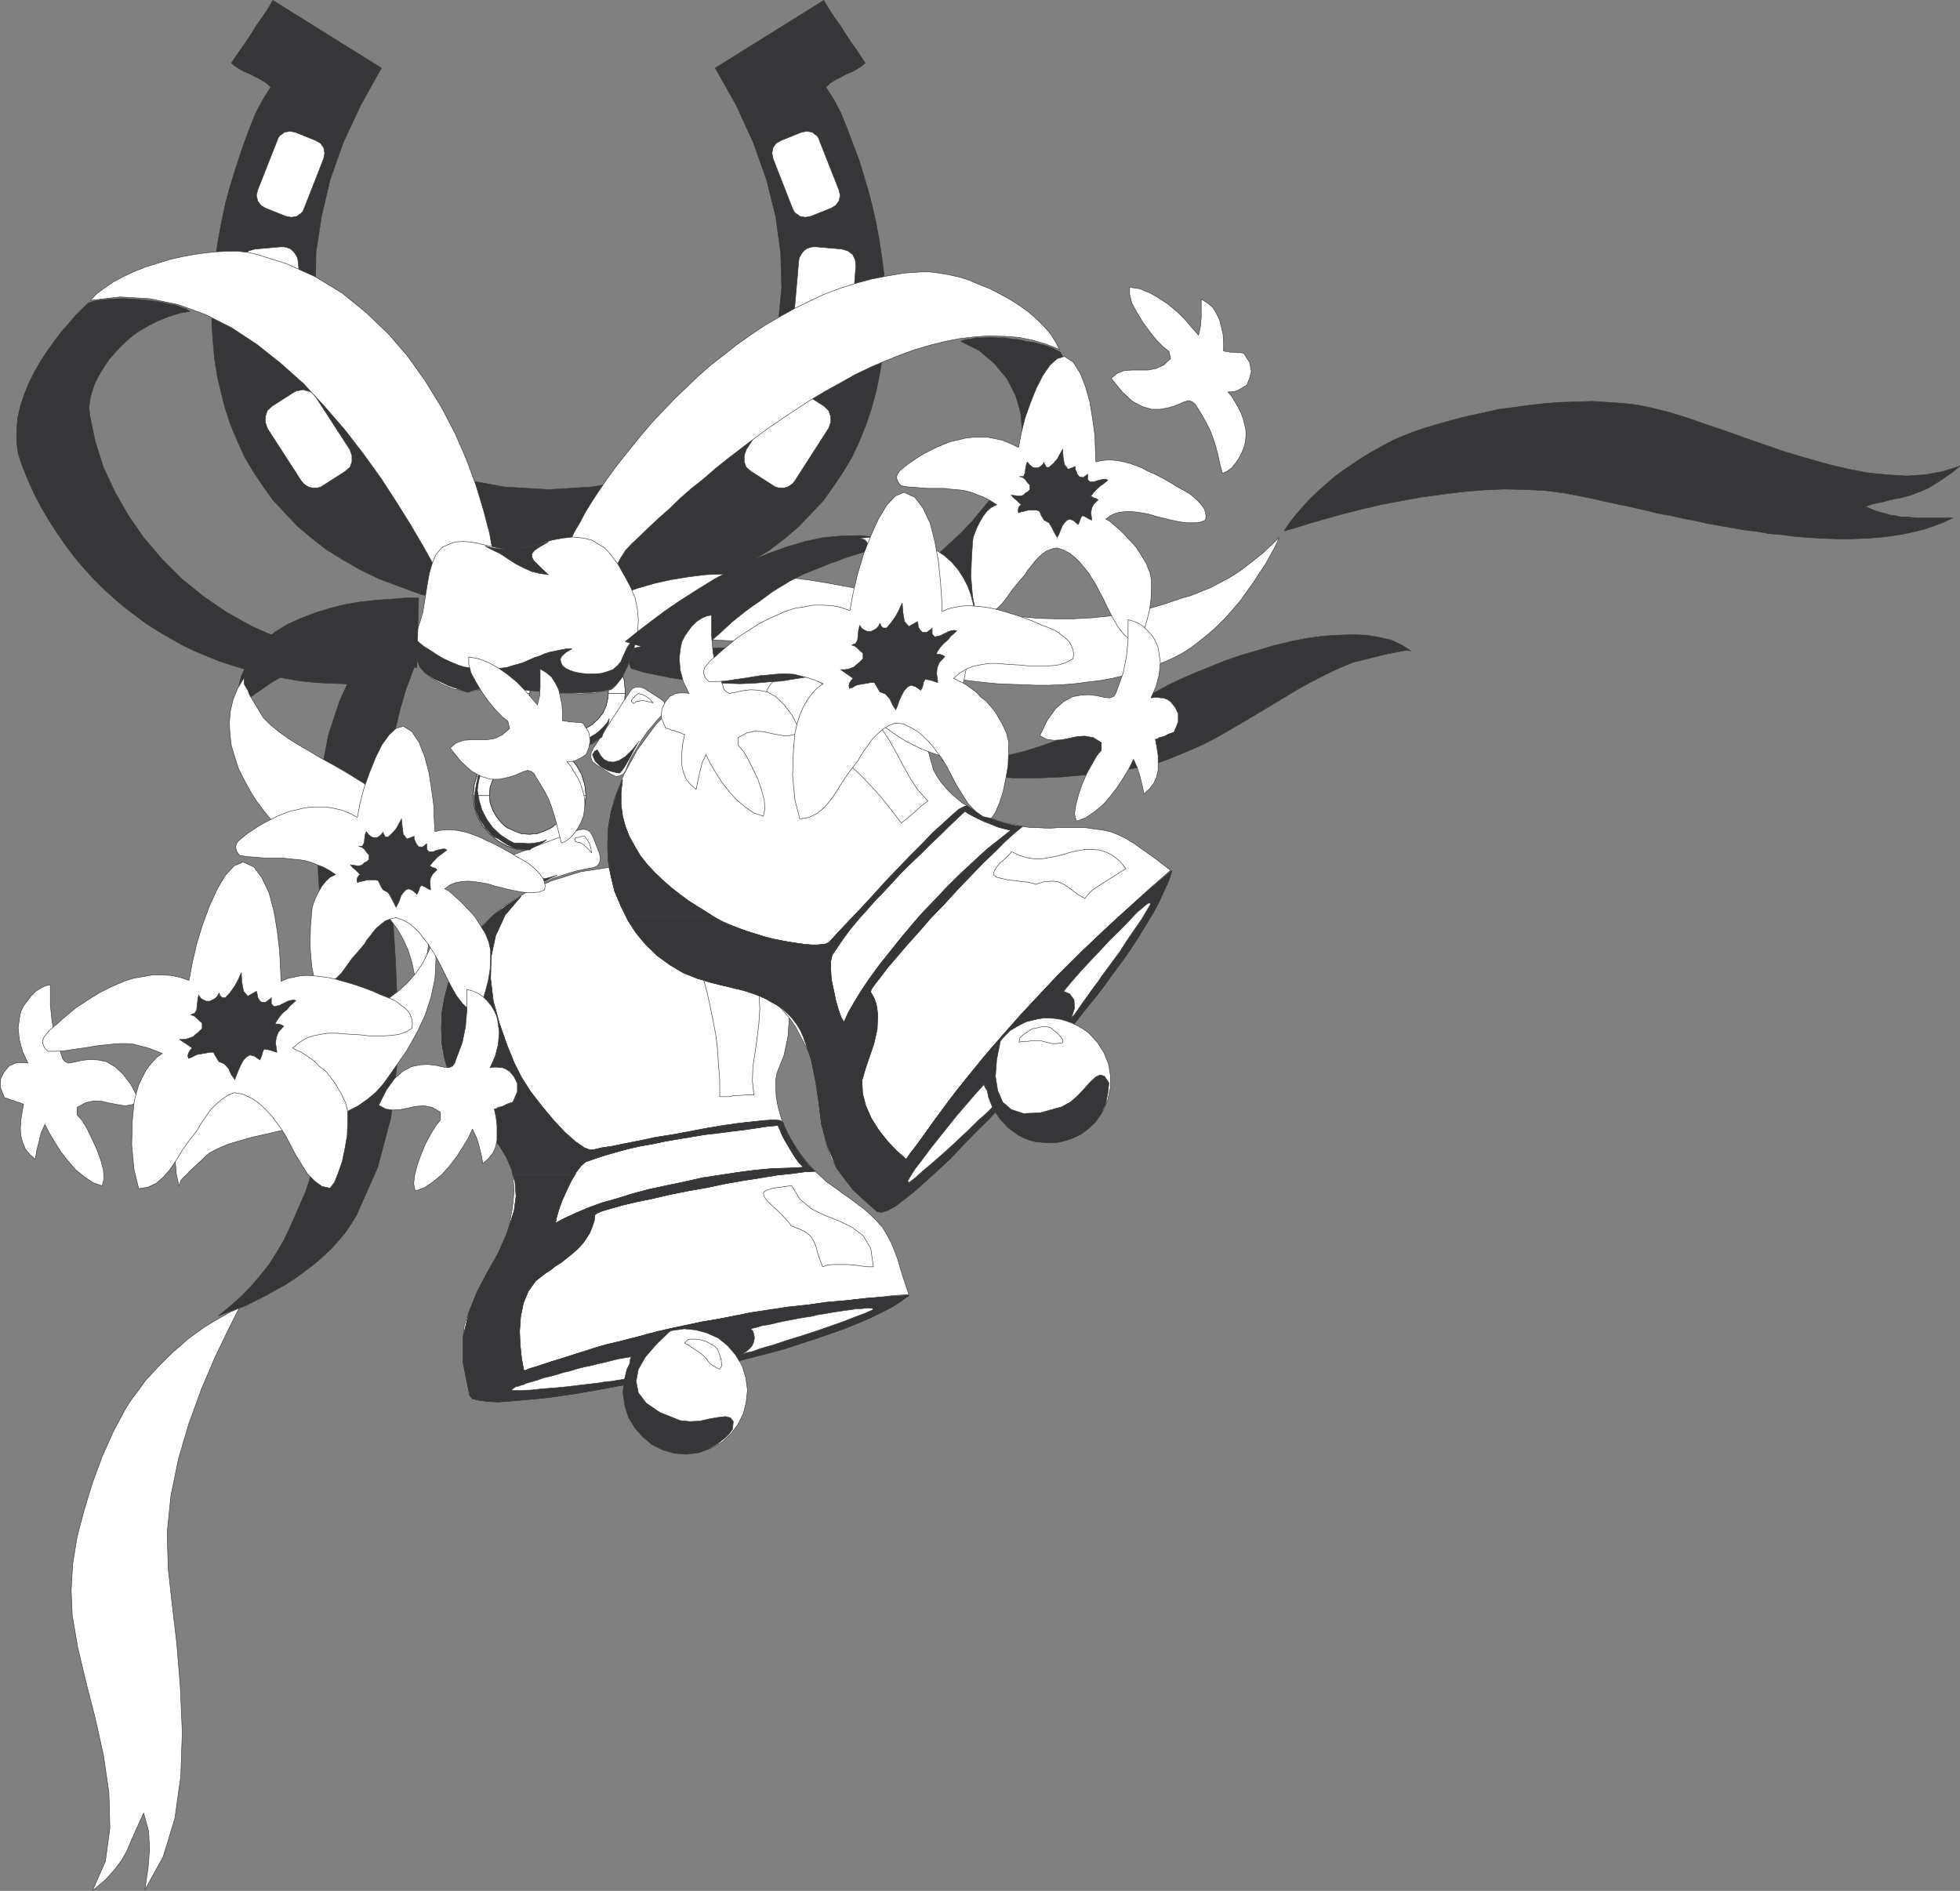 <svg xmlns="http://www.w3.org/2000/svg" width="358.466" height="345.829"><rect width="100%" height="100%" fill="#808080" stroke="none"/><path fill="#363639" stroke="#363639" stroke-width=".091" d="m100.288 112.493-5.172-.41-4.988-.5-4.582-.82-4.488-.989-4.13-1.09-3.862-1.41-3.72-1.402-3.487-1.68-3.172-1.82-3-1.86-2.668-2.077-2.633-2.22-2.27-2.41-2.218-2.363-1.86-2.628-1.73-2.579-1.582-2.68-1.27-2.812-1.23-2.898-1-3-.77-2.942-.719-3.129-.5-3.09-.27-3.081-.23-3.18v-3.219l.09-3.082.23-3.18.41-3.218.49-3.168.589-3.172.68-3.13.59-2.269.82-2.722.91-2.86 1-2.988 1.082-2.91 1.18-2.902 1.32-2.489 1.398-2.18-.898-.82-1-.59-1-.5-.91-.492-.992-.41-.91-.5-.77-.5-.73-.59.73-1.09.91-1.308.992-1.41 1-1.5.95-1.578 1.14-1.59 1-1.5.86-1.492 19.859 12.378-3.762 6.75-3.219 6.903-2.41 6.8-1.578 6.758-1 6.582-.09 6.387.59 6.082 1.309 5.711 2.18 5.348 2.992 4.812 3.808 4.27 4.578 3.71 5.493 3 6.398 2.169 7.16 1.32 8.082.5 8.07-.5 7.297-1.32 6.262-2.168 5.488-3 4.711-3.711 3.77-4.27 2.992-4.812 2.09-5.348 1.41-5.71.578-6.083-.18-6.387-.898-6.582-1.68-6.757-2.41-6.801-3.172-6.903-3.808-6.75L150.668.064l.87 1.492.988 1.5 1.141 1.59 1 1.578.988 1.5 1 1.41.864 1.308.726 1.09-.726.59-.774.5-.898.5-1 .41-.91.492-1 .5-1 .59-.899.82 1.399 2.18 1.32 2.489 1.18 2.902 1.09 2.91 1.128 2.988.864 2.86.816 2.722.594 2.27.719 3.129.59 3.172.5 3.168.41 3.218.18 3.18.09 3.082-.09 3.219-.09 3.18-.41 3.082-.5 3.09-.68 3.128-.813 2.942-1 3-1.18 2.898-1.308 2.813-1.59 2.68-1.73 2.578-1.86 2.628-2.219 2.364-2.27 2.41-2.581 2.219-2.719 2.078-3 1.86-3.172 1.82-3.488 1.68-3.59 1.401-3.992 1.41-4.078 1.09-4.492.989-4.618.82-4.992.5-5.168.41"/><path fill="#fff" stroke="#363639" stroke-width=".091" d="m57.788 72.673 6.207 9.57.371 1.09v1.133l-.37 1-.9.77-3.898 2.488-.5.32-.59.18h-1.09l-.64-.18-.5-.32-.36-.27-.41-.5-6.21-9.61-.36-1.09v-1.089l.36-1.09.91-.82 3.898-2.492.5-.27.59-.09.59-.14.492.14.64.18.5.18.36.41.41.5m84.899 0-6.211 9.57-.36 1.09v1.133l.36 1 .91.77 3.902 2.488.5.32.59.18h1.078l.64-.18.5-.32.36-.27.41-.5 6.172-9.61.399-1.09v-1.089l-.399-1.09-.87-.82-3.9-2.492-.492-.27-.59-.09-.59-.14-.5.14-.64.18-.5.18-.36.41-.41.5M54.519 47.724l1 11.39-.23 1.078-.493 1-.91.73-1.09.36-4.668.41h-.59l-.5-.09-.59-.32-.41-.27-.41-.41-.312-.41-.278-.59-.09-.59-.902-11.378.09-1.09.5-1 .902-.68 1.09-.308 4.668-.41h.59l.5.09.64.218.36.281.41.41.32.489.27.5.133.59m91.566 0-.988 11.39.18 1.078.5 1 .902.73 1.09.36 4.668.41h.59l.5-.09.64-.32.36-.27.41-.41.32-.41.27-.59.128-.59.871-11.378-.097-1.09-.492-1-.91-.68-1.09-.308-4.668-.41h-.59l-.5.09-.594.218-.406.281-.41.41-.313.489-.277.5-.094.59M59.198 28.993l-3.59 9.16-.222.5-.277.32-.403.27-.41.32-1 .18-1-.18-3.758-1.5-.82-.5-.59-.808-.23-1 .23-1 3.578-9.07.192-.5.308-.41.41-.27.41-.32 1-.18.5.09.493.09 3.68 1.5.91.5.59.82.179.988-.18 1m82.18 0 3.578 9.16.23.5.27.32.41.27.41.32.493.09.5.09 1-.18 3.77-1.5.808-.5.59-.808.23-1-.23-1-3.579-9.07-.18-.5-.32-.41-.41-.27-.363-.32-1-.18-1 .18-3.719 1.5-.898.5-.59.82-.18.988.18 1m-54.84 116.52.188-2 .582-1.899 1-1.73 1.32-1.488 1.488-1.274 1.68-.906 1.91-.594 2.082-.226 2.09.226 1.91.594 1.809.906 1.5 1.274 1.27 1.488.992 1.73.59 1.899.23 2h-3.082v-.14l-.14-1.36-.5-1.41-.68-1.22-.82-1-1.079-.859-1.27-.64-1.32-.488-1.5-.09-1.492.09-1.27.488-1.32.64-1 .86-.898 1-.68 1.219-.5 1.41-.09 1.36v.14h-3"/><path fill="#fff" stroke="#363639" stroke-width=".091" d="m86.538 145.513.188 1.992.582 1.86 1 1.718 1.32 1.5 1.488 1.27 1.68.91 1.91.59 2.082.23 2.09-.23 1.91-.59 1.809-.91 1.5-1.27 1.27-1.5.992-1.719.59-1.86.23-1.991h-3.082l-.14 1.27-.5 1.402-.68 1.18-.82 1.14-1.079.86-1.27.59-1.32.5-1.5.128-1.492-.129-1.27-.5-1.32-.59-1-.86-.898-1.14-.68-1.18-.5-1.402-.09-1.27h-3"/><path fill="none" stroke="#363639" stroke-width=".091" d="m96.788 138.306 1.5.09 1.32.488 1.27.64 1.078.86.82 1 .68 1.219.5 1.41.14 1.36-.14 1.41-.5 1.402-.68 1.18-.82 1.14-1.078.86-1.27.59-1.32.5-1.5.128-1.492-.129-1.27-.5-1.32-.59-1-.86-.898-1.14-.68-1.18-.5-1.402-.09-1.41.09-1.36.5-1.41.68-1.218.898-1 1-.86 1.32-.64 1.27-.488 1.492-.09"/><path fill="none" stroke="#363639" stroke-width=".091" d="m96.788 135.396 2.09.226 1.91.594 1.809.906 1.5 1.274 1.27 1.488.991 1.73.59 1.899.23 2-.23 1.992-.59 1.86-.992 1.718-1.27 1.5-1.5 1.27-1.808.91-1.91.59-2.09.23-2.082-.23-1.91-.59-1.68-.91-1.488-1.27-1.32-1.5-1-1.719-.582-1.86-.188-1.991.188-2 .582-1.899 1-1.73 1.32-1.488 1.488-1.274 1.68-.906 1.91-.594 2.082-.226"/><path fill="#fff" stroke="#363639" stroke-width=".091" d="m166.226 236.763-.5-1.5-.5-1.489-.5-1.59-.489-1.718-.59-1.594-.64-1.59-.77-1.41-.82-1.398-1.082-1.18-1.09-1.09-1-.91-1.09-.809-1-.77-1-.73-.988-.68-.91-.683-1-.726-1-.68-.988-.902-1-.91-1-1.09-1-1.18-1.09-1.399-1.082-1.59-.91-1.632-.82-1.68-.59-1.68-.5-1.808-.31-1.77-.089-1.64v-1.493l.219-1.18 1.27-3.179.73-3.398.27-3.582-.18-3.63-.73-3.488-1.079-3.453-1.59-3.398-2.09-3.078-2.582-2.91-2.91-2.493-3.488-2.09-3.813-1.718-4.257-1.09-4.813-.41-5.078.23-5.578.86-5.492 1.718-4.668 2.18-4.121 2.59-3.27 2.902-2.723 3.078-2.09 3.403-1.488 3.5-1 3.668-.41 3.718.14 3.582.59 3.59 1.079 3.489 1.41 3.222 1.902 3.078 2.18 2.68 2.59 2.313.988 1.68.82 1.59.59 1.577.5 1.5.18 1.63.14 1.5-.14 1.683-.18 1.68-.68 3.617-.91 2.953-1.09 2.629-1.308 2.18-1.32 2.179-1.27 2.309-1.223 2.59-1 2.992-.27 3.218.09 3.262.5 3.219.813 2.77 2.18-1 2.18-.9 2.218-.87 2.27-.899 2.312-.82 2.18-.91 2.398-.77 2.32-.722 2.352-.77 2.32-.73 2.399-.68 2.5-.59 2.398-.59 2.493-.718 2.5-.5 2.449-.59 2.488-.5 2.633-.59 2.5-.41 2.578-.5 2.59-.5 2.582-.41 2.719-.403 2.68-.367 2.59-.312 2.812-.41 2.668-.27 2.68-.32 2.808-.32 2.813-.27 2.769-.32 2.809-.18"/><path fill="#fff" stroke="#363639" stroke-width=".091" d="m125.726 167.056.68-.64.91-.36.902-.133 1-.09 1 .223 1.09.359 1 .64.898.68 1.41 1.899.59 2-.23 1.91-.86 1.672-.73.59-.899.41-.859.09h-1l-1-.09-1.133-.41-1-.59-.86-.684-1.41-1.898-.59-2 .18-1.988.91-1.59"/><path fill="#363639" stroke="#363639" stroke-width=".091" d="m93.796 214.814-.18-.91-1-2.27-1.308-2.13-1.5-1.858-1.59-1.903-1.59-1.91-1.812-2.398-1.5-2.5-1.18-2.582-.809-2.68-.5-2.809-.09-2.77.09-2.902.5-2.808.719-2.77 1.09-2.718 1.27-2.582 1.73-2.41 1.902-2.27 2.18-2.219 2.398-1.77 2.68-1.722-2.91 3.402-1.758 3.809-.82 3.898-.09 3.953.5 4.13 1.09 3.988 1.308 3.761 1.41 3.489 1.36 2.722 1.723 2.68 2.09 2.68 2.077 2.488 2.09 2.223 1.91 1.68 1.582 1.09 1.09.41.82-.09 1.31-.32 1.859-.27 2.41-.5 2.582-.5 2.988-.641 3.129-.492 3.18-.59 3.082-.59 3-.5 2.898-.41 2.492-.27 2.18-.23 1.719-.09 1.09.09.5.32.18.59.41.902.5 1.09.82 1.32.77 1.27 1 1.399 1.081 1.32 1.09 1.09-1.86.09-2.312.32-1.77.18h-10.609l2.63-.41 3.171-.41 3-.27 2.988-.09 2.68-.14-.777-.77-.723-1-.68-1.078-.68-1.141-.64-1.09-.5-.992-.36-.91-.32-.68-1.988.18-2.09.32-2.222.313-2.27.277-2.398.312-2.41.278-2.403.402-2.488.41-2.36.41-2.41.5-2.308.41-2.184.5-2.168.59-2 .59-1.808.59-1.684.578-.816.73-.903 1.18-.187.41H93.796"/><path fill="#363639" stroke="#363639" stroke-width=".091" d="m93.796 214.814.41 1.402.18 2.59-.36 2.668-1.32 4.129-1.68 3.77-1.988 3.491-1.82 3.489-1.492 3.812-1 4.258v4.902l1.18 5.899.5.59 1.132.27 1.59.23 1.988.09 2.41-.18 2.672-.23 3-.27 3.168-.41 3.313-.5 3.398-.59 3.36-.63 3.398-.59 3.223-.589 3.09-.68 2.757-.5 2.59-.59 2.492-.5 2.63-.64 5.359-1.36 2.812-.722 2.809-.77 2.77-.91 2.812-.91 2.578-.898 2.59-.91 2.488-1 2.32-1 2.082-1 1.91-.993 1.68-1.09 1.399-1-3.899.23-3.808.27-3.672.41-3.68.32-3.488.493-3.492.367-3.309.5-3.27.492-3.222.641-2.988.59-2.993.5-2.77.59-2.808.59-2.59.59-2.492.718-2.41.59-2.168.59-2.23.5-1.989.59-1.863.64-1.719.493-1.59.5-1.5.5-1.308.359-1.18.41-1 .32-.91.27-.77.23-.5.18-.5.23h-.312l-.41-2.222-.27-2.5-.09-2.488.18-2.59.5-2.492.903-2.18 1.359-1.91 1.91-1.489.809-.5.91-.73 1.09-.68 1-.808 1.09-.864.992-.91.91-1 .68-1 .5-.808.41-1 .41-1.18.09-1.09.41-.32.988-.41 1.68-.489 2.09-.59 2.492-.59 2.906-.59 3.082-.73 3.398-.68 3.403-.59 3.398-.722 3.36-.59 3.222-.5 2.989-.5.91-.09h-10.61l-.68.09-3.312.5-3.18.72-3.257.683-3.223.68-3.09.82-2.898.91-2.77.77-2.492.91-2.309.988-2 .91-1.68.91.18-1 .41-1.41.59-1.672.82-1.816.86-1.813.723-1.18H93.796"/><path fill="none" stroke="#363639" stroke-width=".091" d="m95.796 250.646-.41-2.223-.27-2.5-.09-2.488.18-2.59.5-2.492.903-2.18 1.359-1.91 1.91-1.489.809-.5.91-.73 1.09-.68 1-.808 1.09-.864.992-.91.91-1 .68-1 .5-.808.41-1 .41-1.18.09-1.09.41-.32.988-.41 1.68-.489 2.09-.59 2.492-.59 2.906-.59 3.082-.73 3.398-.68 3.403-.59 3.398-.722 3.36-.59 3.222-.5 2.989-.5 2.68-.27 2.312-.32 1.86-.09-1.09-1.09-1.083-1.32-1-1.398-.77-1.27-.82-1.32-.5-1.09-.41-.902-.18-.59-.5-.32-1.09-.09-1.718.09-2.18.23-2.492.27-2.898.41-3 .5-3.082.59-3.18.59-3.129.492-2.988.64-2.582.5-2.41.5-1.86.27-1.308.32-.82.09-1.09-.41-1.583-1.09-1.91-1.68-2.09-2.222-2.078-2.488-2.09-2.68-1.722-2.68-1.36-2.722-1.41-3.489-1.308-3.761-1.09-3.989-.5-4.129.09-3.953.82-3.898 1.758-3.809 2.91-3.402-2.68 1.723-2.398 1.77-2.18 2.218-1.902 2.27-1.73 2.41-1.27 2.582-1.09 2.718-.719 2.77-.5 2.808-.09 2.903.09 2.77.5 2.808.809 2.68 1.18 2.582 1.5 2.5 1.812 2.398 1.59 1.91 1.59 1.903 1.5 1.859 1.308 2.129 1 2.27.59 2.312.18 2.59-.36 2.668-1.32 4.129-1.68 3.77-1.988 3.491-1.82 3.489-1.492 3.812-1 4.258v4.902l1.18 5.899.5.59 1.132.27 1.59.23 1.988.09 2.41-.18 2.672-.23 3-.27 3.168-.41 3.313-.5 3.398-.59 3.36-.63 3.398-.59 3.223-.589 3.09-.68 2.757-.5 2.59-.59 2.492-.5 2.63-.64 5.359-1.36 2.812-.722 2.809-.77 2.77-.91 2.812-.91 2.578-.898 2.59-.91 2.488-1 2.32-1 2.082-1 1.91-.993 1.68-1.09 1.399-1-3.899.23-3.808.27-3.672.41-3.68.32-3.488.493-3.492.367-3.309.5-3.27.492-3.222.641-2.988.59-2.993.5-2.77.59-2.808.59-2.59.59-2.492.718-2.41.59-2.168.59-2.23.5-1.989.59-1.863.64-1.719.493-1.59.5-1.5.5-1.308.359-1.18.41-1 .32-.91.27-.77.23-.5.18-.5.23h-.312"/><path fill="none" stroke="#363639" stroke-width=".091" d="m142.276 205.833.32.68.36.91.5.992.64 1.09.68 1.14.68 1.079.723 1 .777.77-2.68.14-2.988.09-3 .27-3.172.41-3.308.5-3.313.5-3.18.718-3.257.684-3.223.68-3.09.82-2.898.91-2.77.77-2.492.91-2.309.988-2 .91-1.68.91.18-1 .41-1.41.59-1.672.82-1.816.86-1.813.91-1.59.903-1.18.816-.73 1.684-.578 1.808-.59 2-.59 2.168-.59 2.184-.5 2.308-.41 2.41-.5 2.36-.41 2.488-.41 2.403-.402 2.41-.278 2.398-.312 2.27-.277 2.222-.313 2.09-.32 1.988-.18"/><path fill="#fff" stroke="#363639" stroke-width=".091" d="m115.429 248.146-1.082.18-1.18.187-1.23.312-1.27.32-1.219.27-1.27.32-1.32.27-1.273.32-1.309.41-1.18.27-1.32.41-1.18.32-1.218.27-1.09.41-1.09.309-1 .28-.402.22-.41.09-.5.19-.5.09-.36.22-.23.18-.18.089.09.23h1.5l1.903-.09 2.18-.23 2.398-.18 2.27-.218 2.222-.282 1.906-.218 1.492-.18 1.09-.191 1.09-.09 1.32-.219 1.18-.18 1.309-.101 1.18-.219 1.183-.09 1-.18-1-.14-.774-.27-.726-.32-.594-.5-.406-.59-.184-.59v-.5l.184-.59m21.867-5.121 1.082-.27 1.09-.32 1.23-.18 1.27-.32 1.219-.269 1.27-.23 1.32-.27 1.308-.23 1.274-.18 1.32-.32 1.27-.18 1.218-.23 2.36-.36 1.128-.133 1.09-.187h.91l.5-.09h1.274l.226.09v.187l-1.41.633-1.816.68-2.082.82-2.18.77-2.308.808-2.09.692-1.813.578-1.36.41-1 .32-1.218.41-1.09.36-1.18.32-1.32.41-1.09.41-1.222.27-1 .32.91-.5.723-.59.5-.64.269-.68.098-.68-.098-.629-.18-.59-.402-.41"/><path fill="#fff" stroke="#363639" stroke-width=".091" d="m122.917 243.345 2.219-.32 2.18.218 2.082.59 2 .91 1.718 1.41 1.36 1.59 1.23 1.992.68 2.18.32 2.309-.23 2.18-.5 2.081-1 2-1.27 1.72-1.59 1.5-1.898 1.089-2.09.68-2.223.32-2.18-.23-2.077-.59-2-1-1.72-1.27-1.362-1.629-1.23-2-.68-2.172-.31-2.32.22-2.168.5-2.09 1-2 1.27-1.672 1.593-1.5 1.898-1.129 2.09-.68"/><path fill="#363639" stroke="#363639" stroke-width=".091" d="m124.405 259.806 1.82.18 1.77-.09 1.813-.41 1.59-.27 1.308-.14.91.23.5.68-.14 1.41-.59.808-.68.68-.719.59-.77.59-.82.5-.91.5-.859.32-.902.32-2.23.27-2.169-.18-2.09-.59-2-1-1.671-1.41-1.41-1.578-1.22-2-.68-2.223-.32-2.27.22-2.218.5-2.09 1-1.992 1.273-1.68 1.629-1.41 1.86-1.18 2.14-.718-2.5 2.398-1.992 2.313-1.32 2.269-.41 2.219.41 2.09 1.41 1.859 2.492 1.723 3.757 1.5"/><path fill="#fff" stroke="#363639" stroke-width=".091" d="m128.495 245.153-.5-.14h-.367l-.492-.09h-.91l-.41.09-.32.32-.27.32.68.36.59.41.64.41.492.32.5.36.5.41.5.5.5.723.27.27.59.41.73.41.41.18.36-.59-.09-1.18-.41-1.223-.27-.68-.59-.59-.73-.41-.77-.41-.633-.18m.133-66.257 1.27.41 1.41.308 1.308.09h1.27l1.23-.09 1.09-.308.992-.41.91-.5.68 3.078.18 2.91-.18 2.808-.32 2.672-.36 2.59-.41 2.63-.09 2.581.27 2.59h-1.672l-.73.09h-.68l-.82.09-.68.14h-1.668v-3.133l-.23-2.859-.18-2.809-.32-2.59-.5-2.581-.5-2.5-.59-2.63-.68-2.578m16.148 37.911 1.5 2.5 2.172 1.808 2.41 1.18 2.579 1 2.41 1.18 1.988 1.492 1.41 2.316.5 3.403h-1l-1.226-.141-1.274-.18-1.308-.09h-2.59l-.989.09-.91.32-.5-1.32-.41-1.172-.27-1.136-.41-.953-.5-.91-.91-.81-1.172-.589-1.59-.59-.23-.41-.59-.68-.77-.82-.91-.91-.988-.899-.82-.77-.59-.82-.18-.59.18-.41.59-.273.73-.226.86-.18.898-.094.82-.137.68-.09.41-.09m-50.66-60.542 11.742-4.489.82-.101.68.101.59.399.41.68 1.31 3.312.1.777-.1.813-.4.59-.683.32-1.5.27-1.5.32-1.488.41-1.5.5-1.5.488-1.399.692-1.5.719-1.41.859-.68.32-.812-.18-.59-.41-.41-.59-1.27-3.308-.14-.82.14-.68.5-.59.59-.402"/><path fill="#363639" stroke="#363639" stroke-width=".091" d="m93.386 157.665-.09 1.27.5 1.41.82 1.308.993 1.09.5-.09.769-.32.91-.41 1-.36 1.09-.5.91-.5.68-.308.488-.18-2.078.578-1.68.192-1.41-.192-.902-.308-.68-.59-.41-.82-.09-.86.09-1v-.32h-.68l-.5.32-.23.59"/><path fill="#fff" stroke="#363639" stroke-width=".091" d="m105.179 153.263.406-.09.5-.09.363-.14h.5l.5.73.41.68.227.82.094.77-.594-.68-.637-.59-.68-.5-.992-.23-.097-.09v-.59m-6.391-16.957.5.316.59.274.59.32.719.398.68.282.73.41.68.398.59.5-.5-.898-.68-.692-.82-.492-.77-.406-.809-.32-.68-.09h-.82"/><path fill="#363639" stroke="#363639" stroke-width=".091" d="m88.038 141.114-.5 1.68-.23 1.719.32 1.86.5 1.722.91 1.77 1.09 1.5 1.398 1.308 1.5 1 1 .5h1.583l.687.09h.813l1.359-.18.82-.23.68-.27-.36.27-.41.32-.41.18-.41.23-.41.18-.36.18-.41.23-.32.27h-.582l-.59-.09-.68-.09h-.64l-.86-.41-.82-.41-.808-.5-.68-.5-.82-.36-.59-.5-.5-.629-.5-.5-1.18-1.77-.723-1.82-.18-2.082.403-2.41.18-.77.097-.59.313-.398.32-.5"/><path fill="#fff" stroke="#363639" stroke-width=".091" d="m94.026 126.825.09-1.41.5-1.86.77-1.812 1.223-1.59 1.5-1.398 1.769-1.09 1.898-.68 2-.32 1.993.09 1.91.5 1.77.82 1.628 1.09 1.36 1.488 1 1.82.718 1.86.192 1.902v.59h-3.09v-.41l-.18-1.36-.41-1.402-.808-1.18-1-1-1.09-.91-1.184-.5-1.406-.41h-1.313l-1.41.192-1.27.398-1.308.82-1.09 1-.91 1.09-.59 1.313-.27 1.27-.14 1.09h-2.852"/><path fill="#fff" stroke="#363639" stroke-width=".091" d="m94.026 126.825-.14.5.32 1.989.59 1.91 1 1.68 1.402 1.492 1.59 1.136 1.809.864 1.86.41 2 .09 1.902-.274 1.91-.59 1.808-1.136 1.59-1.364 1.18-1.629.91-1.77.5-1.898.09-1.41h-3.09l-.09.91-.32 1.399-.59 1.27-.898 1.14-1.09 1-1.32.77-1.27.402-1.403.187h-1.41l-1.27-.37-1.308-.5-1.09-.9-1-1-.68-1.32-.5-1.269-.14-1.398v-.32h-2.852"/><path fill="none" stroke="#363639" stroke-width=".091" d="m99.878 121.064 1.309-.82 1.27-.4 1.41-.19h1.312l1.406.41 1.184.5 1.09.91 1 1 .808 1.18.41 1.402.18 1.36-.09 1.32-.32 1.398-.59 1.27-.898 1.14-1.09 1-1.32.77-1.27.402-1.402.187h-1.41l-1.27-.37-1.309-.5-1.09-.9-1-1-.68-1.32-.5-1.269-.14-1.398.14-1.41.27-1.27.59-1.313.91-1.09 1.09-1"/><path fill="none" stroke="#363639" stroke-width=".091" d="m98.109 118.755 1.769-1.09 1.898-.68 2-.32 1.993.09 1.91.5 1.77.82 1.628 1.09 1.36 1.488 1 1.82.718 1.86.192 1.902-.09 2-.5 1.899-.91 1.77-1.18 1.628-1.59 1.364-1.808 1.136-1.91.59-1.903.274-2-.09-1.86-.41-1.808-.864-1.59-1.136-1.402-1.493-1-1.68-.59-1.91-.32-1.988.23-1.91.5-1.86.77-1.812 1.223-1.59 1.5-1.398"/><path fill="#fff" stroke="#363639" stroke-width=".091" d="m214.077 159.165-1.18-.91-1.312-1-1.36-.992-2.82-2-1.488-.91-1.41-.68-1.5-.59-1.578-.309-1.5-.19-1.41-.22h-4.993l-1.167.09h-1.18l-1.32-.09h-1.313l-1.27-.18-1.5-.32-1.59-.27-1.718-.5-1.77-.73-1.632-.68-1.68-.91-1.5-.992-1.399-1.18-1.27-1.23-1.089-1.27-.82-1.218-.59-1.09-.91-3.27-1.403-3.218-1.91-2.992-2.258-2.77-2.73-2.488-2.988-2.09-3.262-1.723-3.5-1.27-3.672-.82-3.898-.308-4.079.308-3.992 1-4.129 1.68-4.082 2.402-4.078 3.18-3.91 4.129-3.351 4.578-2.5 4.582-1.72 4.488-1 4.313-.269 4.168.27 3.902.91 3.758 1.41 3.402 1.762 3.18 2.316 2.899 2.582 2.59 2.91 2.081 3.079 1.82 3.312 1.31 3.36.769 3.488.41 1.812.68 1.59.91 1.41.91 1.309.898 1.09 1.18 1 1.23.91 1.364.77 1.488 1.718 3.32.953 2.989.64 2.672.27 2.64.23 2.438.27 2.64.59 2.762 1 3 .809 1.399.91 1.32 1 1.36.988 1.222 1.184 1.18 1.09 1.09 1.226 1 1.09.808 2.402-4.078 2.579-4.082 2.68-4.13 2.812-3.991 2.898-3.938 3.09-3.91 3.172-3.902 3.41-3.899 3.398-3.898 3.583-3.762 3.667-3.808 3.81-3.774 3.901-3.797 4.09-3.68 4.078-3.812 4.172-3.668"/><path fill="#fff" stroke="#363639" stroke-width=".091" d="m140.108 127.056.18-.91.5-.82.59-.68.809-.59.91-.5 1.09-.313 1.09-.09 1.18.09 1.222.223 1 .367 1 .633.77.68.59.77.41.82.218.91v.988l-.219.91-.5.77-.59.73-.82.59-.86.5-1.093.27-1.129.14-1.18-.14-1.18-.18-1-.41-1-.59-.718-.68-.68-.82-.41-.809-.18-.871v-.988"/><path fill="#363639" stroke="#363639" stroke-width=".091" d="m114.566 167.735-.989-2-1.14-2.671-.68-2.81-.5-2.82-.09-2.992.09-2.988.5-2.95.91-2.991 1.18-2.91-.27 2.27v2.222l.27 2.09.5 1.898.719 1.86 1 1.82 1 1.68 1.27 1.632 1.401 1.5 1.41 1.36 1.59 1.398 1.579 1.23 1.59 1.18 1.722 1.09 1.59.992 1.41.91h-16.062m41.371 0 1.898-2 2-2.171 2.172-2.41 2.23-2.31 2.168-2.269 2.23-2.222 1.993-2.09 1.86-1.668 1.628-1.5 1.27-1.09 1-.5.5-.133.5.402.91.5 1.082.59 1.32.64 1.5.59 1.578.5 1.59.36 1.59.23-1.41 1.169-1.77 1.59-1.898 1.91-2.18 2.082-2.312 2.41-2.309 2.398-2.36 2.59-2.32 2.402h-2.402l.91-1 2.313-2.402 2.27-2.41 2.308-2.258 2.402-2.23 2.27-2.082 2.23-1.77 2.168-1.719-1.09-.28-1.218-.31-1.18-.5-1.32-.5-1.082-.5-1-.5-.91-.5-.59-.41-1.5 1.41-1.489 1.41-1.59 1.579-1.68 1.59-1.722 1.722-1.77 1.68-1.718 1.68-1.68 1.808-1.68 1.82-1.628 1.68-1.59 1.813-1.094 1.18h-1.398m48.57-.001 3.898-3.492 5.903-4.988-.5 1.68-.82 1.808-.91 2-1.083 2.082-.59.91h-5.898"/><path fill="#363639" stroke="#363639" stroke-width=".091" d="m114.566 167.735.27.59 1.5 2.309 1.82 2.18 2.081 2 2.32 1.671 2.348 1.41 2.723 1.09 2.86.809 1.23.32 1.18.27 1.218.32 1.18.27 1.18.32 1.222.41 1.09.41 1.18.5 1 .59 1.129.59 1 .68.86.808.91.91.82 1.09.68 1.09.59 1.313 1.401 4.078.82 3.992.59 4 .5 3.988 1.09 3.903 1.668 3.988 3 3.988 4.403 3.992.808.09 1.09-.32 1.41-.77 1.579-1.218 1.91-1.5 1.992-1.774 2.18-1.988 2.41-2.219 2.258-2.41 2.41-2.492 2.402-2.36 2.309-2.5 2.27-2.488 2.089-2.312 1.992-2.09 1.73-2 1.68-1.899 1.72-2 1.769-2.082 1.808-2.316 1.774-2.172 1.808-2.32 1.68-2.352 1.73-2.316 1.579-2.262 1.5-2.32 1.41-2.309.68-1.18h-5.9l-1.589 1.5-5.082 4.797-4.797 4.774-4.27 4.578-3.992 4.398-3.578 4.082-3.222 3.899-2.899 3.582-2.36 3.18-2.089 2.808-1.723 2.402-1.41 1.91-1 1.27-.59.899-.18.191-1.718-1.5-1.68-1.77-1.59-2-1.402-2.222-1-2.27-.59-2.308-.09-2.36.68-2.312.684-2 .816-2.399.594-2.68.09-2.581-.09-.91-.192-1.09-.402-1.13-.59-1 .09-.5.594-.859 1.09-1.398 1.308-1.73 1.68-1.954 1.898-2.218 2.23-2.489 2.173-2.5.09-.09h-2.403l-1.27 1.5-2.089 2.489-1.988 2.5-1.91 2.398-1.72 2.364-1.5 2.218-1.273 2.09-1.09 1.899-.808 1.773-.5-.863-.5-1.41-.5-1.72-.41-2-.399-1.859-.101-1.808v-1.5l.23-1.09 1-1.492 1.09-1.59 1.27-1.719 1.402-1.68.406-.5h-1.398l-1.59 1.68-1.32 1.399-.989 1.09-.5.5-.5.23-.59.09-.91.09h-1.09l-1.18-.09-1.312-.18-1.5-.23-1.5-.27-1.578-.32-1.59-.41-1.59-.5-1.582-.489-1.64-.59-1.488-.59-1.372-.59-1.308-.73-.18-.09h-16.062"/><path fill="none" stroke="#363639" stroke-width=".091" d="m165.726 212.005-1.72-1.5-1.679-1.77-1.59-2-1.402-2.222-1-2.27-.59-2.308-.09-2.36.68-2.312.684-2 .816-2.399.594-2.68.09-2.581-.09-.91-.192-1.09-.402-1.13-.59-1 .09-.5.594-.859 1.09-1.398 1.308-1.73 1.68-1.954 1.898-2.218 2.23-2.489 2.173-2.5 2.41-2.492 2.36-2.59 2.308-2.398 2.312-2.41 2.18-2.082 1.899-1.91 1.77-1.59 1.41-1.168-1.59-.23-1.59-.36-1.579-.5-1.5-.59-1.32-.64-1.082-.59-.91-.5-.5-.403-.5.133-1 .5-1.27 1.09-1.629 1.5-1.859 1.668-1.992 2.09-2.23 2.222-2.169 2.27-2.23 2.308-2.172 2.41-2 2.172-1.898 2-1.59 1.68-1.32 1.399-.989 1.09-.5.5-.5.23-.59.09-.91.09h-1.09l-1.18-.09-1.312-.18-1.5-.23-1.5-.27-1.578-.32-1.59-.41-1.59-.5-1.582-.489-1.64-.59-1.489-.59-1.37-.59-1.31-.73-1.589-1-1.59-.992-1.723-1.09-1.59-1.18-1.578-1.23-1.59-1.398-1.41-1.36-1.402-1.5-1.27-1.633-1-1.68-1-1.82-.718-1.859-.5-1.898-.27-2.09v-2.223l.27-2.27-1.18 2.91-.91 2.993-.5 2.95-.09 2.987.09 2.993.5 2.82.68 2.809 1.14 2.671 1.258 2.59 1.5 2.309 1.82 2.18 2.082 2 2.32 1.671 2.348 1.41 2.723 1.09 2.86.81 1.23.32 1.18.269 1.218.32 1.18.27 1.18.32 1.222.41 1.09.41 1.18.5 1 .59 1.129.59 1 .68.86.808.91.91.82 1.09.68 1.09.59 1.313 1.402 4.078.82 3.992.59 4 .5 3.988 1.09 3.903 1.668 3.988 3 3.988 4.402 3.992.808.09 1.09-.32 1.41-.77 1.579-1.218 1.91-1.5 1.992-1.774 2.18-1.988 2.41-2.219 2.258-2.41 2.41-2.492 2.402-2.36 2.309-2.5 2.27-2.488 2.09-2.312 1.991-2.09 1.73-2 1.68-1.899 1.72-2 1.769-2.082 1.808-2.316 1.774-2.172 1.808-2.32 1.68-2.352 1.73-2.316 1.579-2.262 1.5-2.32 1.41-2.309 1.27-2.09 1.081-2.082.91-2 .82-1.808.5-1.68-5.902 4.988-5.488 4.993-5.082 4.796-4.797 4.774-4.27 4.578-3.991 4.398-3.579 4.082-3.222 3.899-2.899 3.582-2.359 3.18-2.09 2.808-1.723 2.403-1.41 1.91-1 1.27-.59.898-.18.191"/><path fill="none" stroke="#363639" stroke-width=".091" d="m176.476 148.364.59.41.91.5 1 .5 1.082.5 1.32.5 1.18.5 1.218.31 1.09.28-2.168 1.72-2.23 1.769-2.27 2.082-2.402 2.23-2.309 2.258-2.27 2.41-2.312 2.402-2.18 2.5-2.09 2.489-1.987 2.5-1.91 2.398-1.72 2.363-1.5 2.22-1.273 2.089-1.09 1.898-.808 1.774-.5-.863-.5-1.41-.5-1.72-.41-2-.399-1.859-.101-1.808v-1.5l.23-1.09 1-1.492 1.09-1.59 1.27-1.719 1.402-1.68 1.5-1.68 1.59-1.812 1.629-1.68 1.68-1.82 1.679-1.808 1.719-1.68 1.77-1.68 1.722-1.722 1.68-1.59 1.59-1.578 1.488-1.41 1.5-1.41"/><path fill="#fff" stroke="#363639" stroke-width=".091" d="m179.968 198.345-1.582 1.73-1.59 1.86-1.719 1.988-1.68 2.09-1.59 1.992-1.59 2-1.491 2-1.32 1.719-.5.77-.5.82-.41.68.23.312 1.18-.903 1.41-1.27 1.671-1.41 1.82-1.59 1.81-1.628 1.59-1.5 1.359-1.27 1-.992.82-.82.902-.77.91-.82.86-.898.91-.871.91-.899.809-.82.68-.68-.81.5-.87.27-.809.14-.68-.14-.64-.18-.59-.41-.27-.41-.23-.59m14.558-17.051 1.5-1.809 1.63-1.863 1.773-1.906 1.808-1.902 1.77-1.91 1.82-1.77 1.68-1.719 1.488-1.59.73-.59.77-.68.59-.41.41.098-.77 1.313-1 1.68-1.32 1.898-1.308 1.91-1.27 1.988-1.32 1.774-1.09 1.5-.898 1.18-.59.91-.684.898-.726 1-.774 1.09-.726 1-.684 1-.68.988-.718.82.59-1.808-.09-1.5-.77-1.09-1.14-.5"/><path fill="#fff" stroke="#363639" stroke-width=".091" d="m183.187 190.095.77-.82.82-.81 1-.593.91-.5.992-.5 1.09-.27 1-.23 1.09-.18h1.09l1.09.09 1.128.184 1 .316 1.09.41.988.5 1 .59.91.684 1.59 1.719 1.184 1.898.808 2 .36 2.18v2.082l-.488 2.23-.782 1.95-1.308 1.808-.774.82-.816.77-1 .59-.903.5-1 .492-1.09.32-1 .18-1.09.14-1.077.09-1.09-.09-1.14-.23-.993-.27-1.09-.41-1-.5-1-.59-.91-.722-1.578-1.68-1.18-1.898-.82-2-.41-2.18v-2.082l.5-2.23.82-1.989 1.309-1.77"/><path fill="#363639" stroke="#363639" stroke-width=".091" d="m194.167 202.435 1.59-.871 1.398-1.22 1.18-1.269 1.094-1.222 1-.91.808-.36.782.27.808 1.222-.218 1.86-.372 1.91-.808 1.808-1.094 1.59-.816.77-.864.722-.91.688-1 .492-.988.41-1 .32-1.09.27-1 .09h-1.129l-2.18-.18-1.09-.32-.992-.36-1-.5-1-.722-.91-.68-1.578-1.73-1.23-1.86-.77-1.988-.41-2.09v-2.222l.5-2.09.82-1.988 1.27-1.91-.68 3.398-.23 3.09.41 2.582.91 2.129 1.578 1.359 2.23.73 3.083-.14 3.898-1.078"/><path fill="#fff" stroke="#363639" stroke-width=".091" d="m188.769 188.185-.813.5-.77.5-.64.59-.18.82.82-.14h.77l.59-.09h1.902l.82.23.77.18.41.09h.72l.769-.09.41-.09.09-.32-.18-.41-.32-.36-.41-.5-.489-.41-.5-.403-.37-.316-.31-.094-.41-.09h-.77l-.5.09-.41.094-.41.129h-.32l-.27.09m-39.23-53.379 1.32-.41 1.31-.59 1.089-.684 1-.719.898-.859.782-.82.492-1 .406-.899 2.41 2.078 1.903 2.22 1.5 2.273 1.359 2.41 1.219 2.308 1.27 2.27 1.41 2.129 1.812 1.992-.723.5-1.18 1-.5.5-1.18 1-.628.5-.68.5-1.91-2.5-1.77-2.223-1.902-2.09-1.816-1.898-1.903-1.77-1.859-1.82-2-1.672-2.129-1.726m35.508 20.957 1.41.68 1.313.402 1.41.23h1.36l1.32-.23 1.398-.27 1.27-.312 1.32-.41 1.308-.27 1.274-.23h1.316l1.274.09 1.308.41 1.18.59 1.23.992 1.18 1.41-.91.59-1 .64-2.18 1.36-1.082.718-1 .68-.816.82-.5.68-1.184-.68-.988-.73-.91-.68-.91-.59-1-.41-1.079-.09-1.32.09-1.68.5-.41-.18-.902-.218-1.09-.102-1.27-.18-1.32-.128-1.18-.282-.898-.218-.5-.36-.09-.41.27-.59.41-.64.59-.68.719-.59 1.09-1.09.269-.312m-76.687-18.641 6.796-10.566.5-.64.68-.27h.73l.77.27 2.992 1.91.59.5.32.808v.68l-.32.59-1.09 1.14-.992 1.18-1 1.18-.906 1.312-.774 1.316-.82 1.364-.77 1.398-.628 1.59-.371.64-.72.36-.679.129-.73-.309-2.989-1.91-.59-.5-.273-.68v-.808l.273-.684"/><path fill="#363639" stroke="#363639" stroke-width=".091" d="m108.585 138.614.274.59 1 1 .718.41.59.27.77.23.73.18.68.09.32-.36.488-.64.5-.86.59-1 .5-1 .5-.902.41-.726.274-.364-1.363 1.684-1.22 1.18-1.179.718-1 .27-.91-.09-.809-.41-.59-.68-.5-.898-.18-.184-.1.094-.13.09-.18.09-.09.128-.32.5.227.59"/><path fill="#fff" stroke="#363639" stroke-width=".091" d="m115.429 128.146.316-.41.59-.59.41-.32.82.23.68.36.684.5.5.628-.371-.129-.5-.09-.403-.09-.41-.09h-.5l-.41.09-.5.09-.406.309h-.094l-.09-.09-.18-.129-.136-.27m-15.141-9.89h.59l.59-.09.719-.09.77-.23.82-.09.68-.18h1.628l-.906-.41-.992-.09h-.91l-.91.18-.77.23-.63.27-.5.32-.179.18"/><path fill="#363639" stroke="#363639" stroke-width=".091" d="m94.386 128.544.64 1.68.86 1.5 1.312 1.308 1.5 1.09 1.68.774 1.809.636 1.91.274 1.762-.09 1.09-.184.73-.5.59-.41.68-.406.628-.5.5-.492.5-.5.5-.59.36-.73-.18 1-.5.82-.41.808-.27.774-.5.316-.5.274-.629.41-.5.316-.863.184-1 .09-.906.136-.903.09-.82.094-.77-.094h-.82l-.68-.226-.988-.364-1-.41-.82-.5-.77-.59-.73-.629-.68-.78-.59-.99-.492-1.23-.41-.77-.18-.5-.14-.5v-.589"/><path fill="#fff" stroke="#363639" stroke-width=".091" d="m102.956 101.884.64-1.371.68-1.578.81-1.73 1-1.673 1-1.91 1.183-1.898 1.308-2 1.36-2 1.5-2.078 1.629-2.09 1.68-2.082 1.82-2.23 1.77-2.079 1.991-2.09 2.09-2.18 2.078-1.992 2.23-2.129 2.262-2 2.41-1.859 2.399-1.902 2.59-1.82 2.492-1.68 2.719-1.578 2.68-1.5 2.671-1.313 2.82-1.316 2.9-1.09 2.858-.91 2.903-.774 2.988-.59 3-.5 3.078-.218h1.5l1.723.218 1.68.282 1.898.41 1.91.582 1.86.816 1.992.774 1.91 1 1.808 1 1.77 1.129 1.633 1.18 1.5 1.32 1.27 1.27 1.218 1.398.871 1.41.719 1.402-2.488-.992-2.5-.73-2.493-.5-2.59-.18-2.718-.09-2.672.18-2.73.32-2.668.5-2.68.68-2.813.812-2.77 1-2.718 1.09-2.762 1.18-2.726 1.308-2.672 1.5-2.719 1.5-2.68 1.59-2.582 1.672-2.59 1.73-2.577 1.77-2.5 1.809-2.493 1.902-2.32 1.77-2.398 1.91-2.18 1.898-2.223 1.77-2.09 1.82-1.847 1.808-1.91 1.68-1.813 1.684-1.68 1.629-1.59 1.5-1.128 1.18-1 1.577-.86 1.68-.82 1.91-.68 1.813-.73 1.77-.578 1.5-.5 1.308-.684-1.09-.637-1.309-.77-1.41-.73-1.5-.863-1.36-.809-1.401-.91-1.23-.91-.99"/><path fill="#363639" stroke="#363639" stroke-width=".091" d="m193.937 64.415 1.32 2.68 1.18 3.398 1.09 3.86.718 4.3.184 4.403-.594 4.488-1.578 4.27-2.59 4.12-2.129 2.36-2.09 2.32-2.172 2.168-2.32 2.09-2.168 1.992-2.41 1.91-2.312 1.81-2.36 1.589-2.398 1.59-2.5 1.402-2.403 1.41-2.5 1.18-2.488 1.219-2.59 1-2.492 1-2.59.77-2.488.82-2.59.59-2.582.59-2.629.402-2.5.41-2.578.18-2.59.23-2.492.09-2.59-.09-2.488-.14-2.492-.18-2.5-.313-2.489-.367-2.5-.5-2.402-.492-2.406-.73-2.582-6.981 2.308.902 2.274.82 2.398.59 2.41.5 2.489.27 2.5.14 2.582.09 2.5-.09 2.578-.32 2.59-.32 2.633-.5 2.578-.68 2.59-.68 2.582-.82 2.59-.992 2.488-1.09 2.59-1.09 2.402-1.32 2.5-1.399 2.398-1.41 2.309-1.59 2.27-1.582 2.222-1.68 2.09-1.808 2.09-1.91 1.988-1.86 1.91-1.992 1.762-2.136 1.73-2.082 1.59-2.18 1.399-2.219 1.359-2.27 1-2.722.41-2.988-.27-3.27-.91-3.172-1.59-3.129-2.308-2.77-2.812-2.401-3.36-1.68.86-.32.91-.09 1.09-.23h1.222l1.27-.09 1.32.09h1.309l1.359.23 1.32.09 1.313.32 1.27.18 1.23.32 1.09.27 1.09.41.808.402.77.41"/><path fill="#fff" stroke="#363639" stroke-width=".091" d="m90.718 108.095-.09-3.09-.41-3.621-.68-3.86-1.14-4.308-1.36-4.492-1.722-4.668-2.09-4.813-2.489-4.758-2.902-4.722-3.18-4.489-3.578-4.171-4.082-3.899-4.398-3.582-4.899-2.988-5.312-2.41-5.668-1.77-1.492-.308-1.68-.192h-1.82l-1.989.09-2.09.191-2.18.309-2.222.41-2.168.5-2.23.68-2.168.68-2.094.82-1.906.898-1.903 1-1.59 1.09-1.488 1.094-1.18 1.219 5.477-.63 5.364.317 5.207 1.082 4.992 1.82 4.758 2.399 4.582 3 4.398 3.492 4.223 3.758 3.859 4.18 3.719 4.3 3.398 4.403 3.172 4.398 2.77 4.27 2.629 4.21 2.27 3.86 1.991 3.578.91 2.902.32 3.72v6.581l1.09-.91 1.169-1.09 1.23-1.222 1.36-1.18 1.32-1.309 1.402-1.09 1.27-1 1.32-.68"/><path fill="#363639" stroke="#363639" stroke-width=".091" d="m16.109 55.435-1.09 1.09-1.223 1.18-1.18 1.41-1.32 1.488-1.27 1.68-1.308 1.82-1.27 1.902-1.14 2-1 1.988-.86 2.09-.722 2.172-.5 2.23-.18 2.168v2.18l.27 2.133.722 2.18 1.09 2.68 1.18 2.628 1.32 2.488 1.398 2.364 1.5 2.308 1.5 2.18 1.583 2.09 1.68 1.988 1.82 2 1.808 1.813 1.86 1.68 2 1.718 1.992 1.5 2 1.5 2.218 1.402 2.18 1.27 2.168 1.23 2.23 1.079 2.403 1 2.27.91 2.398.77 2.402.73 2.5.68 2.488.5 2.5.492 2.493.41 2.59.27 2.488.14 2.59.09 2.582.09 2.59-.09 2.628-.23 5.348-5.981-5.168.718-5.172.09-5.129-.488-4.847-1.09-4.903-1.5-4.668-2.09-4.492-2.492-4.219-2.898-3.992-3.223-3.578-3.59-3.308-3.847-2.864-4.13-2.488-4.35-2.09-4.49-1.5-4.722-.988-4.758-.14-1.41.14-1.402.36-1.41.5-1.5.718-1.489.91-1.5 1-1.5 1.18-1.359 1.27-1.312 1.402-1.32 1.59-1.18 1.718-.989 1.77-.91 1.91-.77 1.988-.64 2-.36-.68-.41-.91-.32-1-.398-1.18-.192-1.218-.308-1.27-.184-1.308-.187-1.41-.13-1.41-.09-1.364-.093h-1.308l-1.27.094-1.23.09-1.18.129-.988.187-.91.313"/><path fill="#fff" stroke="#363639" stroke-width=".091" d="m113.437 108.685 3.129-1.09 3.171-.91 3.09-.68 3.078-.5 3.223-.402 3.09-.098h3.168l3.082.098 3.219.18 3.18.41 3.218.402 3.082.5 3.18.59 3.172.59 3.218.59 3.18.73 3.309.59 3.172.68 3.218.628 3.18.59 3.262.5 3.218.41 3.27.27 3.312.32 3.18.09h3.309l3.308-.18 3.262-.32 3.309-.5 3.27-.68 3.402-1 3.308-1.129 1.36-.36 1.32-.5 1.18-.5 1.312-.5 1.18-.64 1.14-.59 1.078-.582 1.09-.687 1.09-.723 1-.77 1.09-.82.992-.808 1-.781.91-.899 1-.91 1-1-.68 1.59-.91 1.629-.91 1.68-1.09 1.59-1.09 1.722-1.222 1.68-1.18 1.68-1.41 1.628-1.398 1.59-1.5 1.492-1.59 1.41-1.582 1.27-1.59 1.23-1.719 1.078-1.77.91-1.82.77-2.171.91-2.32.68-2.169.633-2.32.59-2.27.41-2.308.27-2.403.32-2.27.18-2.397.09h-2.32l-2.352-.09-2.41-.09-2.31-.09-2.41-.23-2.35-.27-2.411-.313-2.398-.41-2.41-.277-2.352-.403-2.41-.5-2.309-.41-2.398-.5-2.364-.41-2.41-.5-2.308-.5-2.399-.36-2.27-.5-2.312-.41-2.27-.398-2.308-.41-2.27-.41-2.32-.27-2.402-.32-2.399-.09-2.27-.09h-2.312l-2.18.09-2.09.09-2.077.23-2 .27-1.992.32-1.91.41-1.9.36-1.82.41-1.68.5-1.577.488-1.594.5-1.5.5 7.352-12.558"/><path fill="#363639" stroke="#363639" stroke-width=".091" d="m64.859 122.243-2.762 5.992-2 6.07-1.219 6.22-.68 6.167-.18 6.391.18 6.492.41 6.348.489 6.621.5 6.441.41 6.618.18 6.492-.309 6.57-.68 6.488-1.18 6.352-2.14 6.48-2.762 6.309-1.23 2.578-1.36 2.32-1.398 2.172-1.59 2-1.722 1.989-1.77 1.82-2 1.77-2.09 1.722 1.59-.64 1.68-.583 1.812-.687 1.77-.902 1.82-.91 1.77-1 1.808-.989 1.813-1.18 1.68-1.23 1.679-1.27 1.629-1.402 1.5-1.406 1.36-1.5 1.32-1.582 1.082-1.59 1-1.68 3.808-8.62 2.41-9.071 1.079-9.34.19-9.617-.41-9.57-.59-9.66-.679-9.481-.32-9.16.09-4.801.5-4.59.82-4.3.988-4.09 1.09-3.758 1.32-3.492 1.27-3.22 1.402-2.859-13.378 5.758m169.988-25.129 1-1.492 1.18-1.5 1.218-1.406 1.274-1.402 1.41-1.36 1.5-1.32 1.488-1.309 1.59-1.18 1.59-1.09 1.629-1.09 1.59-1 1.59-.901 1.671-.91 1.59-.82 1.629-.68 1.5-.59 2.36-.81 2.632-.78 2.578-.72 2.68-.679 2.813-.59 2.769-.64 2.898-.36 2.903-.41 2.906-.312 2.762-.188 2.91-.09 2.809-.09 2.77.18 2.722.188 2.668.312 2.5.5 3.082.77 3.308 1 3.493 1.23 3.5 1.168 3.667 1.32 3.672 1.27 3.809 1.32 3.68 1.082 3.808 1.09 3.762.91 3.719.73 3.582.36 3.59.219 3.398-.219 3.262-.59 3.129-1-1.309 1.09-1.32.91-1.18.809-1.09.68-.992.59-1.09.5-.91.32-1 .41-.988.27-.91.23-1 .18-1 .218-.993.282-1.09.218-1.18.282-1.23.398.91.41 1 .41.91.274.903.226.86.274.91.09 1 .226h.91l.988.09.91.094h6.672l-1.68.816-1.812.684-1.77.59-2 .488-1.898.41-2.09.32-2.133.27-2.09.14-2.18.09-2.218.09-2.172-.09-2.316-.09-2.274-.14-2.308-.18-2.27-.32-2.308-.18-2.274-.41-2.309-.27-2.308-.41-2.27-.402-2.312-.406-2.18-.5-2.219-.41-2.18-.5-2.09-.364-2.081-.5-2.09-.5-1.898-.41-2-.41-1.813-.398-1.77-.41-1.73-.36-3.668-.73-3.719-.5-3.761-.18-3.899-.09-3.902.18-3.77.32-3.898.5-3.672.5-3.719.68-3.582.68-3.41.808-3.258.82-3.09.864-2.902.816-2.578.813-2.41.68"/><path fill="#fff" stroke="#363639" stroke-width=".091" d="m43.726 239.255-1.59.68-1.59.91-1.578.91-1.64 1-1.493 1.078-1.5 1.09-1.36 1.23-1.41 1.18-1.308 1.313-1.27 1.27-1.23 1.32-1.172 1.269-1 1.398-1 1.32-.906 1.27-.813 1.313-2.18 4.09-2 4.488-1.769 4.8-1.488 4.86-1.32 4.988-.813 4.98-.277 4.813.187 4.578.992 5.813 1.5 6.348 1.72 6.71 1.5 6.758 1 6.801.179 6.492-.82 6.07-2.36 5.399 2.36-1.988 1.73-1.91 1.27-1.723.902-1.59.68-1.59.726-1.68.774-1.718.91-1.992.91 3.312.18 3.258-.282 3.492-.59 4 3.36-6.082 2.129-6.988 1.09-7.75.27-8.082-.36-8.2-.63-7.847-.87-7.39-.72-6.493-.179-6.578.68-6.711 1.398-6.762 1.91-6.476 2.27-6.223 2.402-5.66 2.399-4.988 2.09-4.18m37.101-139.141 1.309-.59 1.18-.41 1.32-.09 1.27.09 1.222.18 1.27.32 1.32.27 1.308.32 2 .309 2-.219 1.993-.41 1.859-.45 2-.64 1.898-.36 2-.23 2.083.23 1.41.36 1.18.73 1.128.68.86.899 1.64 2.18.68 1.23.68 1.18.992 1.902.726 1.77.41 1.988.18 1.91-.09 2-.32 1.902-.59 2-.68 1.988-.23.59-.398.73-.371.77-.489.813-1 1.36-.5.5-.41.23-1.32.27-1.399.32-1.363.09-1.5.089-1.5-.09h-1.629l-1.488-.18-1.59-.09-1.59-.23-1.5-.09-1.582-.18-1.5-.14-1.5-.09h-1.398l-1.41.09-1.27.23-1.312.18h-1.27l-1.23-.09-1.18-.18-1.09-.41-1.129-.5-1.09-.59-1.09-.722-.902-.86-.59-1.14-.5-1.18-.41-1-.406-1.488v-1.5l.406-1.5.5-1.492.5-1.68.313-1.91.28-1.808.31-1.903.32-1.68.5-1.68.68-1.628 1.09-1.27"/><path fill="#363639" stroke="#363639" stroke-width=".091" d="m88.718 99.884 1.41.73 1.398.68 1.36.898 1.41.91 1.5.77 1.402.64 1.5.36 1.59.23-1.09-1-1.59-1.59-.32-.628v-.59l.41-.59 1-.68 1.59-.91-2.41.59-1.86.41-1.402.18-1.23.09h-1.988l-1.18-.18-1.5-.32m-12.473 17.281 1.184 1 1.308.809 1.18.78 1.23.72 1.27.59 1.219.5 1.18.41 1.32.18 1.27.18 1.312.14h1.32l1.27-.23 1.398-.18 1.32-.41 1.493-.41 1.359-.59.91-.41.91-.27.91-.41.989-.31 1-.19 1-.22 1-.179h.988l-1.129.68-.68.629-.32.59.14.59.27.59.59.5.91.41 1 .32 1.082.18 1.137.09h1.184l1.18-.09 1.128-.32 1-.36.86-.73.64-.77.18-.5.309-.63.28-.679.4-.82.41-.59.5-.59.5-.41.5-.09-.5 1.09-.41 1.309-.41 1.27-.5 1.32-.58 1.18-.589 1.222-.91 1.09-1 .91-1.68.36-1.808.23-1.82.09h-3.673l-1.808-.09-1.77-.23-1.91-.09-1.68-.18-1.812-.09-1.59-.14-1.578-.09-1.41.09-1.41.14-1.18.18-1.082.41-3.5-1.23-2.488-1.173-1.723-1.09-1-1.09-.5-1.23-.09-1.18v-2.488"/><path fill="#363639" stroke="#363639" stroke-width=".091" d="m114.347 117.345 2.308-1.86 2.493-1.902 2.68-2 2.808-1.898 2.992-1.91 3.09-1.903 3.168-1.68 3.312-1.59 3.41-1.398 3.258-1.18 3.403-1 3.398-.73 3.27-.27 3.308-.09 3.184.36 3.078.82-1.36.5-1.32.41-1.308.489-1.274.37-1.316.411-1.274.398-1.308.41-1.18.5-1.32.41-1.18.5-1.219.5-1.27.5-1.222.493-1.18.59-1.32.68-1.18.73-1 .59-1.078.68-1.09.82-1.23.898-1.27.871-1.222.899-1.27 1-1.23 1-1.18 1.09-1.078.992-1.14 1-.86.91-.91 1-.723.898-.59.82-.41.68-12.648-3.808"/><path fill="#fff" stroke="#363639" stroke-width=".091" d="m157.155 98.435 1 .27.364.41.226.5.5.5 1.903 3.167-.13 2.992-.78 3.41-1.403 3.579-1.406 3.812-1.094 3.578-.488 3.493.488 3.09 1.82 2.667 1.18 1 1.184 1 1.218 1 1.27.903 1.32.91 1.309.816 1.5.774 1.5.726 1.582.582 1.68.59 1.808.41 1.86.41 2 .27 2.222.23 2.27.09 2.488-.09-4.348-2-2.722-2.492-1.41-2.898-.36-3.309.36-3.41.73-3.441.77-3.399.632-3.312.098-1.59-.098-1.59-.222-1.719-.41-1.59-.59-1.59-.77-1.492-.91-1.41-1.18-1.41-1.308-1.18-1.59-1.078-1.723-.91-2-.68-2.27-.5-2.398-.32h-2.68l-2.992.23"/><path fill="#363639" stroke="#363639" stroke-width=".091" d="m258.066 119.064-.68-.09h-.5l-.488.09-.5.101-.41.09-.5.09-.59.129-.59.09-6.39 1.59-2.411 1-2.488 1.179-2.41 1.223-2.493 1.359-2.5 1.5-2.488 1.5-2.492 1.488-2.5 1.5-2.578 1.5-2.59 1.492-2.582 1.32-2.68 1.18-2.719 1.13-2.68 1-2.722.679-2.77.5-2.488.32-2.492.36-2.406.32-2.403.18-2.27.218-2.308.102-2.27.09h-4.312l-2.09-.192-1.988-.218-2-.36-1.902-.41-1.82-.59-1.668-.73-1.68-.77 3.168.09 3.09-.09 2.992-.41 2.988-.5 2.91-.719 2.813-.863 2.77-1 2.718-1.137 2.668-1.171 2.684-1.32 2.578-1.27 2.5-1.41 2.488-1.31 2.633-1.269 2.36-1.32 2.5-1.18 2.488-1.082 2.722-1.09 2.77-1.14 2.898-.988 2.992-.871 3-.899 2.989-.73 2.992-.59 2.906-.41 2.762-.18 2.719-.09 2.59.09 2.402.41 2.18.5 1.91.91 1.668 1.078m-181.5-9.699h-2.5l-2.72.23-2.679.18-2.808.31-2.864.5-2.719.679-2.667.82-2.59 1-2.403 1.09-2.308 1.402-2 1.68-1.68 1.809-1.402 2.18-1.09 2.41-.68 2.671-.23 2.989 1.722-1.168 1.68-1.23 3.18-2.18 1.718-.993 1.77-1 1.902-.68 2.09-.59.91-.23 1-.18 1.168-.09 1.23-.23h1.27l1.313-.09 1.406-.09h1.41l1.274.09 1.398.09 1.32.09 1.18.14 1.18.27 1.082.23 1 .27.816.41.32-12.789"/><path fill="#fff" stroke="#363639" stroke-width=".091" d="M44.636 123.966v1.09l.312.59.368.59.312.82 2.5 4.168 1.398 1.41 1.59 1.27 1.68 1.218 1.91 1.184 1.903 1.09 2 1.218 1.988 1.09 2.09 1.18 1.992 1.219 1.906 1.18 1.774 1.41 1.718 1.41 1.5 1.492 1.27 1.59 1.09 1.77.898 1.898 1.23 3.59 1.09 3.492.903 3.488.5 3.492.09 3.5-.41 3.488-.81 3.493-1.5 3.578-.093-2.578-.5-2.364-.68-2.218-.91-2-1.078-1.899-1.32-1.77-1.36-1.59-1.628-1.632-1.68-1.36-1.82-1.41-1.762-1.308-1.82-1.27-1.77-1.23-1.809-1.27-1.68-1.222-1.722-1.27-1.59-1.41-1.5-1.5-1.488-1.578-1.41-1.73-1.41-1.86-1.18-1.902-1.082-2-1-1.989-.68-2.09-.64-2.128-.27-2.18-.09-2.082.18-2.09.5-2.129.82-2 1.18-1.95"/><path fill="#fff" stroke="#363639" stroke-width=".091" d="m32.745 216.896.32-.993.5-.59.5-.41.59-.68 3.582-3.308 1.72-.91 1.859-.77 2-.59 2.222-.64 2.18-.492 2.18-.5 2.308-.5 2.313-.5 4.359-1.18 2.129-.68 2.078-.91 1.91-1 1.684-1.168 1.578-1.32 1.41-1.59 2.18-3.082 2.082-2.988 1.816-3.223 1.5-3.18 1.082-3.308.73-3.399.18-3.59-.41-3.851-.898 2.36-1.094 2.218-1.27 1.863-1.5 1.72-1.628 1.5-1.68 1.269-1.91 1.129-1.988 1-2 .863-2.083.816-2.09.82-2.09.59-2.077.68-2.133.723-2 .68-1.988.68-1.86.82-1.91 1-1.902 1.09-1.91 1.308-1.77 1.27-1.719 1.5-1.68 1.632-1.5 1.68-1.312 1.77-1.18 1.808-.91 2-.68 1.992-.41 2-.09 2.168.18 2.23.5 2.173M186.276 81.833l-1.41-.68-1.398-.59-1.41-.32-1.36-.27h-2.812l-1.41.18-1.27.32-1.308.27-1.27.5-1.23.5-1.18.59-1.223.633-1 .59-1 .68-.86.59-.628.5-1 .82-.27.41-.23.488v.5l.23.59.489.68 1.27.23 1.32.09 1.09.09 1.222.09h3.18l1 .14.988.09 1 .09 1 .18 1.09.32 1 .41 1.082.41 1.09.578 1.23.782-1 .492-.82.726-.68.91-.59 1-.5.993-.402 1-.32.859-.09.82-.18 2.668-.14 3.59.32 3.813.68 3.168h1.492l1.23-.36 1.09-.73 1-.989.899-1.18 1-1.41 1.09-1.312 1.179-1.367.41-.723.59-.68.633-.82.59-.68.77-.718.82-.59 1-.41.988-.18 1.18.41 1.14.59.988.809.872.86.808 1 .82 1 .59 1 .59.901.684 1.32.808 1.5.782 1.669.898 1.73.91 1.582 1.09 1.41 1.09 1 1.308.5.68-.91.64-1.312.5-1.68.5-1.91.27-1.988.09-1.91v-1.68l-.27-1.403-.32-.68-.27-.82-.41-.68-.5-.82-.5-.808-.5-.77-.59-.68-.718-.73-.281-.27-.399-.5-1-1-.59-.5-.73-.628-.59-.5-.68-.364 1-.726 1-.41 1.09-.184 1.09-.09 1.168.09 1.32.184 1.18.226 1.313.41 1.18.274 1.23.316 1.27.274 1.218.226 1.09.09h1.09l1-.09 1-.41.09-.68-.09-.636-.188-.684-.402-.59-.5-.59-.59-.628-.59-.5-.64-.5-1-.59-1.078-.59-1.09-.68-1.09-.629-1.09-.59-1.133-.59-1.18-.5-1.09-.59-1.09-.41-1.128-.41-1.09-.27-1.09-.23-1-.09h-1.09l-.898.09-1 .23-.094-2.132-.09-2.68-.41-2.988-.5-3.09-.816-2.902-.992-2.488-1.27-2-1.59-1-1.32.41-1.309 1.18-1.27 1.82-1.23 2.398-1.082 2.68-1 2.812-.68 2.758-.5 2.59"/><path fill="#363639" stroke="#363639" stroke-width=".091" d="m187.866 84.466.403.5.41.36.36.23h.82l.41-.23.41-.36.27-.41v.18l.23.32.09.18.09.23h.5l.808-.73.68-.77.5-.91.5-.903.09 1.403.23 1.41.68.86 1.308-.5v.5l.192.41.18.5.41.5.718.09.18-.18.184-.102.226-.219.184-.09v.989l.406.41h.773l.41-.18.5-.129.41-.101.4-.09h.41l.37.191-.37.309-.5.41-.403.27-.5.41-.406.41-.41.41-.274.41-.316.36-.274.32-.226-.09.316-.32.41.09.364.23.41.09.406.308-.816.782-.364.718-.136.774.136 1.226v.18l-.41-.18-.41-.226-.5-.274-.406-.136-.274.41-.129.406-.191.5-.18.313-.808-.72-.68-.273-.5.18-.5.5-.41.594-.32.808-.27.68-.32.59-.5-.86-.489-1-.5-.812-.91-.5-.18-.316-.32-.5-.18-.5-.23-.364-.5-.136h-1.492l-.5.136-.36.09-.5.09-.41.184-.09-.5.09-.364.18-.41.32-.218-.41-.372-.5-.5-.5-.398-.41-.5.73.09.5.09h.36l.41-.09.32-.18.27-.32.41-.18.403-.41v-.82l-.403-.41-.41-.59-.5-.399-.59-.18h.73l.27-.59.09-.73.133-.77.187-.59m-60.55 44.36.312.399h.277l.09-.18.133-.41v.101l.09.09.097.09v.129h.18l.133-.41.09-.489v-1l.18.68.32.719.27.371.32-.281.09.191.09.219.14.18.18.191h.18v-.102l.14-.09v-.09l.18.5.09.18.23-.09.18-.18.18-.23h.32l-.09.41-.23.41-.09.5v.5l-.09.18-.09-.09.09-.09h.18l.23.09.09.09-.09.41v.41l.09.41.18.58v.1h-.09l-.18-.19-.09-.13h-.23v.903l-.5-.274-.18.274v.816l.09.684-.32-.41-.27-.5-.32-.274-.27-.219-.14-.187-.09-.184-.18-.219-.09-.09h-.5l-.223.18-.187.22-.09-.22v-.59l-.223-.18-.18-.23-.23-.09-.18-.18h.41l.18-.23.09-.18.133-.41v-.41l-.223-.18-.18-.32-.23-.09-.18-.09h.18v-.32l-.09-.36-.09-.41v-.308"/><path fill="#fff" stroke="#363639" stroke-width=".091" d="m125.995 126.825-1-2.09-.59-2.171-.18-2.23.282-2.169.219-.82.5-1 .59-.86.68-.91.91-.902.91-.59.902-.41.91-.18v3.672l.27 3.09.59 2.898 1.23 3.262.09.5.398.5.68.41 1-.18 1.41-.32 1.5-.18 1.492.09 1.59.32 1.5.86 1.488 1.41 1.5 1.988 1.5 2.903-1.27.68-1.32.226-1.398-.226-1.41-.274-1.36-.316-1.5-.09-1.492.316-1.64.864v1.41l.91 1 .91 1.488.902 1.82.91 1.899.68 2 .5 1.86.09 1.632-.27 1.27-1.73-.59-1.582-1.09-1.59-1.313-1.41-1.59-1.309-1.68-1.09-1.718-1-1.68-.77-1.59-.722 1.5-.41 1.68-.367 1.59-.313 1.578-1-.86-.82-1-.5-1.218-.27-1.18-.09-1.41.09-1.398.18-1.5.32-1.5-.41-.09-.308-.184-.371-.129-.41-.097-.399-.184-.5-.09-.5-.219-.59-.19-.82-1.9.14-1.59.59-1.218.77-1 .32-.18.309-.09.281-.23.399-.09.5-.09h1.09l.68.09"/><path fill="#363639" stroke="#363639" stroke-width=".091" d="m222.878 69.993-.41-.32h-.27l-.14.32v.41-.14l-.09-.09-.18-.09v-.09l-.23.09v.41l.14.41v.5l.09.5-.32-.64-.41-.59-.36-.27-.222.27-.098-.18-.18-.23-.133-.09-.18-.18h-.187l-.133.09v.41l-.269-.5-.23-.23-.18.23-.09.18-.23.23h-.18l.09-.5v-1.5.192h-.41l-.09-.102v-.488l-.09-.41-.18-.32-.32-.5-.09-.09h.41l.09.09h.18v-.18l-.09-.32-.09-.18v-.18l.59.27.09-.41-.18-.68-.09-.68.27.27.32.41.41.32.27.09.222.09.188.18.09.23.222.09h.278l.222-.18.09-.14.18-.27.09.18.14.23.09.18v.18l.18.14.23.09.18.18.18.09-.27.14-.23.18v.32l-.09.27.32.41.18.18.23.218.18.102h.18-.09v.09h-.09l.09.308.09.281.23.399.09.32"/><path fill="#fff" stroke="#363639" stroke-width=".091" d="m224.558 71.673.718.82.59.992.59 1 .5 1 .41 1.09.27 1.09.23 1.078v1.09l-.09.91-.23 1-.41 1-.5.992-.68 1-.68.82-.898.68-.82.32-.5-1.91-.36-1.68-.41-1.491-.5-1.5-.5-1.32-.723-1.4-.777-1.41-.992-1.59-.23-.358-.5-.41-.68-.223-1 .312-1.309.59-1.36.41-1.5.27h-1.632l-1.68-.492-1.808-.957-1.86-1.723-2-2.488 1.09-.91 1.27-.5 1.398-.09h2.91l1.493-.27 1.41-.64 1.27-1.18-.27-1.313-1.09-.86-1.223-1.23-1.27-1.59-1.23-1.68-1.09-1.808-.91-1.68-.398-1.628v-1.274l1.808.274 1.82.726 1.762 1 1.73 1.172 1.68 1.41 1.399 1.41 1.27 1.489 1.14 1.27.36-1.669.132-1.59v-3.308l1.18.719.91.77.68 1.089.59 1.23.32 1.27.32 1.398.09 1.5v1.5l.399.09h.37l.41.133h.81l.5.09h.59l.59.09 1.089 1.68.32 1.64-.32 1.27-.5 1.218-.27.18-.32.18-.32.23-.36.18-.41.23-.5.18-.59.09h-.718"/><path fill="#363639" stroke="#363639" stroke-width=".091" d="m209.085 129.634-.27.41-.23.09-.18-.23-.09-.36v.09l-.09.09-.23.09h-.09l-.09-.399-.09-.5v-.871l-.23.691-.27.68-.32.399-.308-.399-.09.219-.09.27-.191.23-.13.18h-.179v-.18l-.09-.09v-.14l-.23.5-.09.23-.18-.09-.41-.41-.32.09.14.41.18.41.09.5v.36l.09.23h.14l-.14-.23h-.18l-.18.14-.14.09.14.5v.398l-.14.371-.18.5v.22l.18-.09.14-.13.18-.097h.09v.91l.5-.41.23.41v.816l-.14.684.32-.41.309-.5.28-.41.31-.18.09-.094.09-.226.23-.18.09-.184h.269l.23.09.18.094.23.18.09-.18v-.5l.18-.184.23-.218.18-.192.18-.219h-.36l-.23-.09-.09-.269-.09-.41v-.32l.18-.18.23-.32.36-.18h-.18v-.32l.09-.41.09-.36v-.41"/><path fill="#fff" stroke="#363639" stroke-width=".091" d="m210.495 127.646.903-2 .59-2.18.23-2.313-.32-2.18-.18-.808-.41-.91-.59-1-.813-.902-.82-.778-.86-.582-1-.41-.91-.23v3.722l-.308 3.078-.59 2.91-1.18 3.262-.14.41-.36.59-.73.32-.988-.09-1.41-.32-1.454-.18-1.5.09-1.488.27-1.64.91-1.489 1.309-1.5 2.09-1.36 2.808 1.27.684 1.309.18 1.41-.09 1.36-.274 1.41-.316 1.492-.094 1.5.274 1.5.91v1.41l-.82.988-.864 1.5-1 1.82-.816 1.848-.684 2-.5 1.91-.219 1.582.32 1.32 1.673-.59 1.59-1.089 1.628-1.32 1.36-1.582 1.32-1.73 1.09-1.669 1-1.68.809-1.64.68 1.5.5 1.629.41 1.68.32 1.5 1-.91.77-1 .5-1.079.312-1.32v-2.68l-.223-1.488-.277-1.5.41-.094.27-.226.82-.18.41-.184.36-.226.5-.184.64-.218.77-1.86v-1.5l-.59-1.23-.82-.989-.27-.18-.32-.23-.27-.09-.41-.18h-.5l-.5-.09h-.59l-.723.09m-55.058-15.972-1.68-.59-1.59-.32-1.719-.09h-1.68l-1.683.32-1.719.27-1.59.5-1.68.73-1.488.68-1.64.82-1.36.86-1.402.902-1.41.91-1.18 1-1.218 1-1 .899-.77.68-.73.59-.5.64-.5.59-.18.59v.59l.277.722.633.68h1.59l1.488-.09 1.41-.223 1.27-.187 1.32-.18 1.27-.223 1.222-.187 1.18-.09 1.219-.133 1.18-.09h1.18l1.32.09 1.18.32 1.312.313 1.41.5 1.36.59-1.09.77-1 1.09-.864 1.23-.719 1.27-.59 1.398-.41 1.23-.27 1.18-.23.992-.27 3.309-.14 4.27.41 4.398.91 3.582 1.672-.27 1.5-.73 1.32-1.09 1.169-1.403 1.09-1.59 1.14-1.808 1.27-1.86 1.492-1.91.5-.91.59-.898.726-1 .774-1.09.91-.91.988-.903 1.09-.68 1.23-.5 1.489.18 1.27.63 1.23.683 1.09.906.992 1 .91 1 .68.992.73.91.86 1.36.91 1.73.988 1.899 1.09 1.77 1.09 1.722 1.32 1.36 1.402 1 1.5.32.77-1.09.73-1.723.68-2.09.488-2.398.41-2.36.09-2.41v-1.992l-.398-1.59-.371-.808-.41-.91-.489-.77-.5-.91-.59-.82-.64-.77-.68-.808-.813-.59-.367-.32-.41-.5-.59-.5-.722-.5-.68-.5-.82-.5-.77-.36-.808-.41 1.167-.992 1.231-.73 1.27-.5 1.402-.27 1.41-.23h1.5l1.488.14 3 .18 1.492.18h2.82l1.36-.09 1.309-.18 1.18-.41 1.23-.68.09-.82-.09-.81-.32-.769-.41-.73-.59-.59-.68-.5-.73-.59-.68-.402-1.168-.5-1.32-.5-1.32-.59-1.27-.5-1.403-.5-1.32-.41-1.36-.41-1.308-.36-1.41-.32-1.27-.18-1.312-.129-1.32-.101-1.27.101-1.219.22-1.18.269-1.09.5-.09-2.489-.23-3.18-.359-3.491-.64-3.579-.86-3.398-1.312-2.773-1.5-1.989-2-.91-1.579.68-1.59 1.719-1.5 2.5-1.402 3.082-1.316 3.359-1.094 3.621-.809 3.5-.59 3.168"/><path fill="#363639" stroke="#363639" stroke-width=".091" d="m157.245 114.353.41.632.5.278.5.222h.59l.5-.222.492-.278.41-.41.27-.582.102.18.129.312.18.188.179.18h.64l.86-1 .82-1.18.59-1.09.59-1.309.129 1.72.281 1.679.809.902 1.59-.902.09.5.09.59.32.5.41.402h.77l.222-.18.277-.222.313-.188.18-.222v1.132l.5.5.5-.14.5-.09.5-.27.5-.23.5-.27.5-.132.5-.09.488.09-.489.492-.59.5-.5.64-.59.5-.5.5-.41.5-.41.579-.27.59-.5.41-.23-.09.41-.32h1l.5.19.41.22-1 1.09-.41 1-.09 1 .18 1.402v.27l-.59-.18-.5-.18-.59-.133-.59-.09-.312.493-.09.59-.18.5-.23.41-1-.68-.77-.23-.64.32-.578.59-.5.91-.41.898-.36 1-.32.77-.59-.899-.5-1.09-.82-.91-1-.36-.18-.32-.308-.5-.282-.5-.218-.41h-.684l-.59.141-.636.09-.5.09-.59.09-.5.18-.492.32-.59.18-.09-.5.09-.45.308-.5.371-.41-.59-.403-1.18-.82-.5-.36h.77l.73-.14.49-.18.5-.18.28-.32.403-.32.406-.36.5-.5v-1l-.5-.41-.5-.488-.5-.41-.59-.18h.102l.18-.14.218-.09h.184l.406-.68.094-.91.09-.902.226-.91"/><path fill="#fff" stroke="#363639" stroke-width=".091" d="m65.359 149.505-1.364-.73-1.398-.59-1.41-.32-1.41-.27h-2.758l-1.41.18-1.313.32-1.27.27-1.32.5-1.18.5-1.218.64-1.18.59-1 .59-1 .68-.902.59-.59.487-1 .82-.32.41-.18.5v.5l.18.59.5.68 1.32.223 1.312.09 1.09.09 1.18.097h3.168l1 .133 2 .18.992.18 1.14.32 1 .41 1.079.41 1.09.59 1.18.77-1 .5-.77.718-.719.91-.59 1-.5 1-.41.993-.27.867-.09.812-.23 2.68-.09 3.629.32 3.762.68 3.18h1.5l1.168-.372 1.14-.718 1-1 .86-1.18 1-1.41 1.13-1.274 1.183-1.398.406-.73.594-.68.59-.809.59-.68.808-.68.82-.64 1-.36.95-.23 1.218.41 1.09.59 1 .809.91.91.774 1 .808 1 .59 1 .59.86.73 1.312.77 1.5.82 1.68.899 1.718.91 1.59 1.09 1.399 1.09 1 1.312.5.68-.91.59-1.31.5-1.679.5-1.898.32-2 .09-1.91v-1.672l-.32-1.41-.27-.68-.32-.82-.41-.68-.5-.809-.493-.77-.5-.82-.59-.68-.68-.73-.32-.27-.41-.5-.5-.5-.5-.491-.59-.5-.68-.641-.589-.5-.719-.36 1-.73.989-.398 1.09-.192 1.14-.09 1.18.09 1.312.192 1.18.218 1.32.41 1.168.27 1.18.32 1.32.27 1.18.23 1.133.09h1.09l1-.09 1-.41.09-.68-.09-.628-.231-.68-.41-.59-.5-.59-.59-.64-1.18-1-.992-.59-1.09-.59-1.09-.68-1.14-.633-1.078-.59-1.09-.59-1.18-.5-1.14-.589-1.082-.41-1.09-.41-1.09-.27-1.09-.219-1-.09h-1.129l-.86.09-1 .22-.14-2.079-.09-2.723-.41-3-.488-3.078-.781-2.898-.993-2.5-1.32-2-1.59-.992-1.308.41-1.27 1.172-1.32 1.82-1.18 2.398-1.082 2.68-1 2.809-.726 2.77-.5 2.632"/><path fill="#363639" stroke="#363639" stroke-width=".091" d="m66.995 152.083.364.5.41.36.41.23h.808l.36-.23.41-.36.32-.41v.18l.18.32.09.18.14.23h.5l.77-.73.68-.77.5-.898.5-.91.129 1.41.18 1.398.683.86 1.316-.5v.5l.184.41.226.5.41.5.68.09.184-.18.219-.09.187-.23.223-.09v1l.37.41h.81l.41-.18.5-.14.41-.09.36-.09h.41l.41.18-.41.32-.5.402-.41.277-.5.403-.36.41-.41.41-.32.41-.27.36-.32.32-.18-.09.27-.32.41.09.41.23.41.09.36.32-.77.77-.41.719-.09.78.09 1.22v.18l-.41-.18-.4-.23-.5-.27-.37-.141-.313.41-.09.41-.226.5-.184.32-.816-.73-.684-.27-.5.18-.5.5-.398.59-.281.82-.31.68-.32.59-.449-.867-.5-.992-.5-.82-.91-.5-.23-.321-.27-.5-.23-.488-.18-.371-.5-.13H67.18l-.5.13-.41.09-.5.09-.41.19-.09-.5.09-.37.226-.399.274-.23-.364-.36-.5-.5-.5-.41-.41-.5.684.09.5.09h.41l.406-.09.274-.18.32-.32.406-.18.41-.41v-.812l-.41-.41-.406-.59-.5-.41-.594-.18h.684l.316-.59.094-.73.09-.77.226-.59M6.448 196.442l.27.41h.32l.09-.18.09-.41v.09l.23.231v.09h.18l.09-.41.09-.5v-1l.23.68.27.73.32.41.309-.32.09.18.09.23.09.18.23.222h.18v-.133l.09-.09v-.09l.23.5.09.18.18-.09.23-.187.18-.223h.32l-.141.41-.18.403-.09.5v.5l-.09.18-.14-.09.14-.09h.18l.18.09.14.09-.14.41v.41l.14.41.18.59v.09h-.09l-.23-.18-.09-.09h-.18v.86l-.5-.27-.23.27v.808l.14.68-.32-.399-.308-.5-.282-.27-.308-.19-.09-.22-.102-.179-.218-.23-.09-.09h-.5l-.18.23-.23.18-.09-.18v-.64l-.18-.18-.23-.18-.18-.14-.18-.18h.36l.23-.18.09-.23.09-.41v-.36l-.18-.23-.23-.27-.18-.133-.18-.09h.18v-.277l-.09-.41-.09-.402v-.32"/><path fill="#fff" stroke="#363639" stroke-width=".091" d="m5.128 194.442-.992-2.078-.59-2.18-.23-2.218.32-2.184.18-.816.5-.992.632-.86.68-.91.91-.91.91-.59.86-.41.898-.18v3.68l.32 3.078.59 2.902 1.18 3.31.14.5.36.5.73.358.993-.18 1.41-.32 1.5-.18 1.488.09 1.59.32 1.5.911 1.488 1.36 1.5 1.992 1.5 2.91-1.316.68-1.313.218-1.36-.219-1.41-.27-1.41-.32-1.488-.09-1.5.321-1.59.86v1.398l.91 1 .91 1.5.86 1.812.91 1.91.72 1.989.5 1.86.089 1.628-.32 1.274-1.668-.59-1.59-1.082-1.633-1.32-1.367-1.59-1.313-1.668-1.09-1.73-1-1.68-.808-1.583-.68 1.493-.41 1.68-.41 1.59-.27 1.589-1-.871-.82-.988-.492-1.23-.32-1.18-.09-1.403.09-1.41.222-1.5.278-1.488-.368-.09-.312-.18-.41-.101-.41-.13-.36-.179-.5-.09-.5-.23-.64-.18-.77-1.91.09-1.582.59-1.18.82-1 .27-.23.32-.09.32-.18.36-.14.5-.09h1.132l.68.09"/><path fill="#363639" stroke="#363639" stroke-width=".091" d="m101.956 137.614-.36-.308h-.32l-.09.308v.41-.128l-.09-.09-.218-.09v-.102l-.191.102v.398l.101.41v.5l.09.5-.281-.64-.399-.578-.41-.281-.18.28-.14-.19-.18-.22-.09-.09-.23-.19h-.18l-.09.101v.398l-.32-.5-.18-.218-.23.218-.09.192-.18.219h-.18l.09-.5v-1.493.184h-.41l-.09-.094v-.5l-.09-.406-.23-.32-.27-.5-.132-.09h.402l.09.09h.23v-.18l-.09-.312-.14-.188v-.184l.64.274.09-.402-.23-.68-.09-.68.32.27.27.41.41.308.32.09.18.102.18.18.14.218.18.094h.32l.18-.184.09-.128.219-.282.101.192.09.218.09.184v.188l.219.128.191.09.18.184.219.09-.309.136-.191.184v.316l-.09.274.281.41.219.18.18.226.19.094h.22-.09v.09h-.129l.129.316.09.274.18.41.09.308"/><path fill="#fff" stroke="#363639" stroke-width=".091" d="m103.687 139.294.68.82.59 1 .628.989.5 1 .363 1.09.32 1.09.18 1.09v1.132l-.09.86-.18 1-.41 1-.5 1-.683.988-.719.82-.91.68-.77.32-.5-1.91-.41-1.668-.41-1.5-.488-1.5-.5-1.313-.68-1.41-.82-1.36-1-1.628-.18-.36-.5-.41-.68-.23-1 .32-1.312.59-1.41.41-1.488.309h-1.59l-1.68-.5-1.812-.989-1.91-1.73-1.989-2.488 1.078-.91 1.32-.5 1.41-.09h2.903l1.5-.274 1.36-.636 1.308-1.172-.32-1.32-1.09-.86-1.168-1.23-1.32-1.579-1.18-1.68-1.09-1.82-.902-1.671-.41-1.59v-1.32l1.812.32 1.77.68 1.808 1 1.68 1.18 1.73 1.401 1.36 1.41 1.312 1.5 1.09 1.27.41-1.68.09-1.59v-3.312l1.18.73.91.77.719 1.133.59 1.18.27 1.27.32 1.41.09 1.488v1.5l.41.09h.41l.41.14h.77l.5.09h.59l.628.09 1.094 1.68.27 1.628-.27 1.274-.5 1.219-.32.18-.274.19-.316.22-.41.18-.403.23-.5.18-.59.09h-.68"/><path fill="#363639" stroke="#363639" stroke-width=".091" d="m88.218 197.263-.32.402-.18.09-.18-.18-.133-.41v.098l-.097.09-.18.09h-.09l-.133-.368-.09-.492v-.91l-.187.68-.312.722-.278.368-.312-.368-.09.188-.09.312-.23.18-.09.188h-.18v-.188l-.14-.09v-.09l-.18.5-.09.18-.23-.09-.18-.223-.18-.187-.32.098.09.402.23.41.09.5v.41l.09.18h.09l-.09-.18h-.18l-.23.09-.09.09.09.5v.41l-.09.41-.18.489v.19l.18-.089.09-.102.23-.128h.09v.91l.5-.41.18.41v.808l-.09.68.32-.41.27-.5.32-.399.27-.18.132-.1.098-.22.18-.18.09-.179h.32l.18.09.222.09.18.18.097-.18v-.5l.223-.18.18-.23.23-.18.18-.18h-.41l-.18-.14-.09-.27-.133-.41v-.32l.223-.18.18-.32.23-.09.18-.09h-.18v-.32l.09-.36.09-.41v-.402"/><path fill="#fff" stroke="#363639" stroke-width=".091" d="m89.628 195.263.91-2 .578-2.168.192-2.32-.282-2.172-.218-.82-.41-.91-.59-.99-.77-.91-.82-.769-.91-.59-.992-.41-.91-.23v3.718l-.27 3.09-.59 2.903-1.23 3.257-.09.41-.41.59-.68.32-.988-.089-1.41-.32-1.5-.18-1.493.09-1.5.32-1.59.86-1.488 1.32-1.5 2.082-1.41 2.808 1.32.68 1.27.191 1.41-.101 1.398-.27 1.41-.308 1.493-.102 1.5.281 1.5.899v1.41l-.82 1-.91 1.492-.993 1.82-.777 1.86-.723 1.988-.5 1.91-.18 1.59.274 1.313 1.719-.59 1.59-1.094 1.59-1.308 1.41-1.59 1.308-1.72 1.09-1.679 1-1.68.77-1.632.722 1.492.5 1.64.41 1.68.27 1.489 1-.899.82-1 .5-1.09.27-1.32v-2.672l-.18-1.5-.32-1.5.41-.09.308-.218.41-.09.372-.09.398-.192.41-.218.5-.18.59-.191.82-1.899v-1.5l-.59-1.223-.82-1-.32-.18-.27-.179-.32-.14-.398-.18h-.5l-.5-.09h-.59l-.68.09m-55.062-15.957-1.73-.59-1.58-.32-1.679-.09H27.86l-1.68.316-1.684.274-1.629.5-1.68.718-1.5.68-1.59.82-1.398.86-1.41.91-1.36.898-1.222 1-1.18 1-1 .91-.82.68-.68.594-.5.629-.488.59-.23.59v.59l.32.73.59.68h1.578l1.5-.09 1.41-.23 1.313-.18 1.27-.18 1.32-.23 1.18-.18 1.218-.09 1.18-.14 1.18-.09h1.218l1.274.09 1.226.32 1.274.32 1.398.5 1.41.578-1.09.781-1 1.13-.898 1.179-.684 1.312-.636 1.36-.364 1.23-.316 1.18-.184 1-.316 3.308-.094 4.262.41 4.399.864 3.582 1.718-.274 1.5-.719 1.27-1.09 1.23-1.41 1.078-1.59 1.09-1.808 1.32-1.86 1.493-1.91.5-.902.59-.91.68-1 .82-1.09.91-.898.988-.86 1.09-.73 1.18-.5 1.5.23 1.312.59 1.18.68 1.09.898 1 1 .91 1 .718 1 .68.91.91 1.36.91 1.722.993 1.899 1.09 1.77 1.09 1.73 1.32 1.36 1.359.991 1.488.32.82-1.09.68-1.722.73-2.09.5-2.398.4-2.36.09-2.402v-2l-.4-1.578-.41-.82-.41-.91-.5-.77-.5-.91-.59-.813-.59-.77-.68-.82-.808-.59-.41-.32-.41-.5-.59-.5-.68-.488-.73-.5-.77-.5-.812-.36-.77-.41 1.18-1 1.172-.73 1.32-.5 1.41-.27 1.399-.218h1.5l1.488.129 3 .18 1.5.18h2.762l1.41-.09 1.27-.18 1.218-.41 1.18-.68.094-.813-.094-.816-.27-.774-.41-.726-.59-.582-.718-.5-.68-.59-.68-.41-1.23-.5-1.27-.5-1.308-.59-1.32-.5-1.364-.5-1.316-.41-1.403-.399-1.27-.37-1.41-.31-1.308-.183-1.27-.137-1.32-.09-1.312.09-1.18.23-1.18.27-1.14.5-.09-2.5-.18-3.171-.41-3.489-.59-3.59-.898-3.402-1.32-2.77-1.45-1.988-1.992-.91-1.64.68-1.59 1.73-1.489 2.489-1.41 3.082-1.27 3.41-1.09 3.578-.812 3.488-.59 3.184"/><path fill="#363639" stroke="#363639" stroke-width=".091" d="m36.335 181.974.402.64.5.27.5.23h.59l.5-.23.5-.27.41-.41.32-.59.09.18.09.32.22.18.19.18h.579l.91-1 .82-1.18.59-1.09.59-1.308.09 1.718.32 1.68.77.91 1.582-.91.14.5.09.59.27.5.41.41h.82l.18-.18.32-.23.27-.18.23-.23v1.129l.488.5.5-.13.5-.09.5-.28.5-.22.5-.269.5-.14.5-.09.5.09-.5.5-.59.5-.5.629-.64.5-.5.5-.36.5-.41.59-.308.59-.5.41-.18-.09.398-.32h1l.5.183.36.226-.988 1.082-.372 1-.128 1 .218 1.41v.27l-.59-.18-.5-.18-.628-.14-.59-.09-.27.5-.14.59-.18.5-.18.398-1-.68-.82-.218-.582.309-.59.59-.5.91-.41.91-.41 1-.27.77-.64-.86-.5-1.14-.77-.86-.988-.41-.23-.32-.27-.489-.32-.5-.18-.41h-.73l-.59.129-.59.09-.5.101-.59.09-.492.219-.5.281-.59.219-.14-.5.14-.5.27-.488.41-.41-1.18-.82-.64-.411-.5-.36h.82l.68-.14 1-.36.32-.32.402-.308.41-.371.5-.5v-.993l-.5-.41-.5-.5-.5-.41-.633-.18h.14l.18-.136.18-.094h.23l.403-.68.09-.898.097-.91.18-.91"/></svg>
